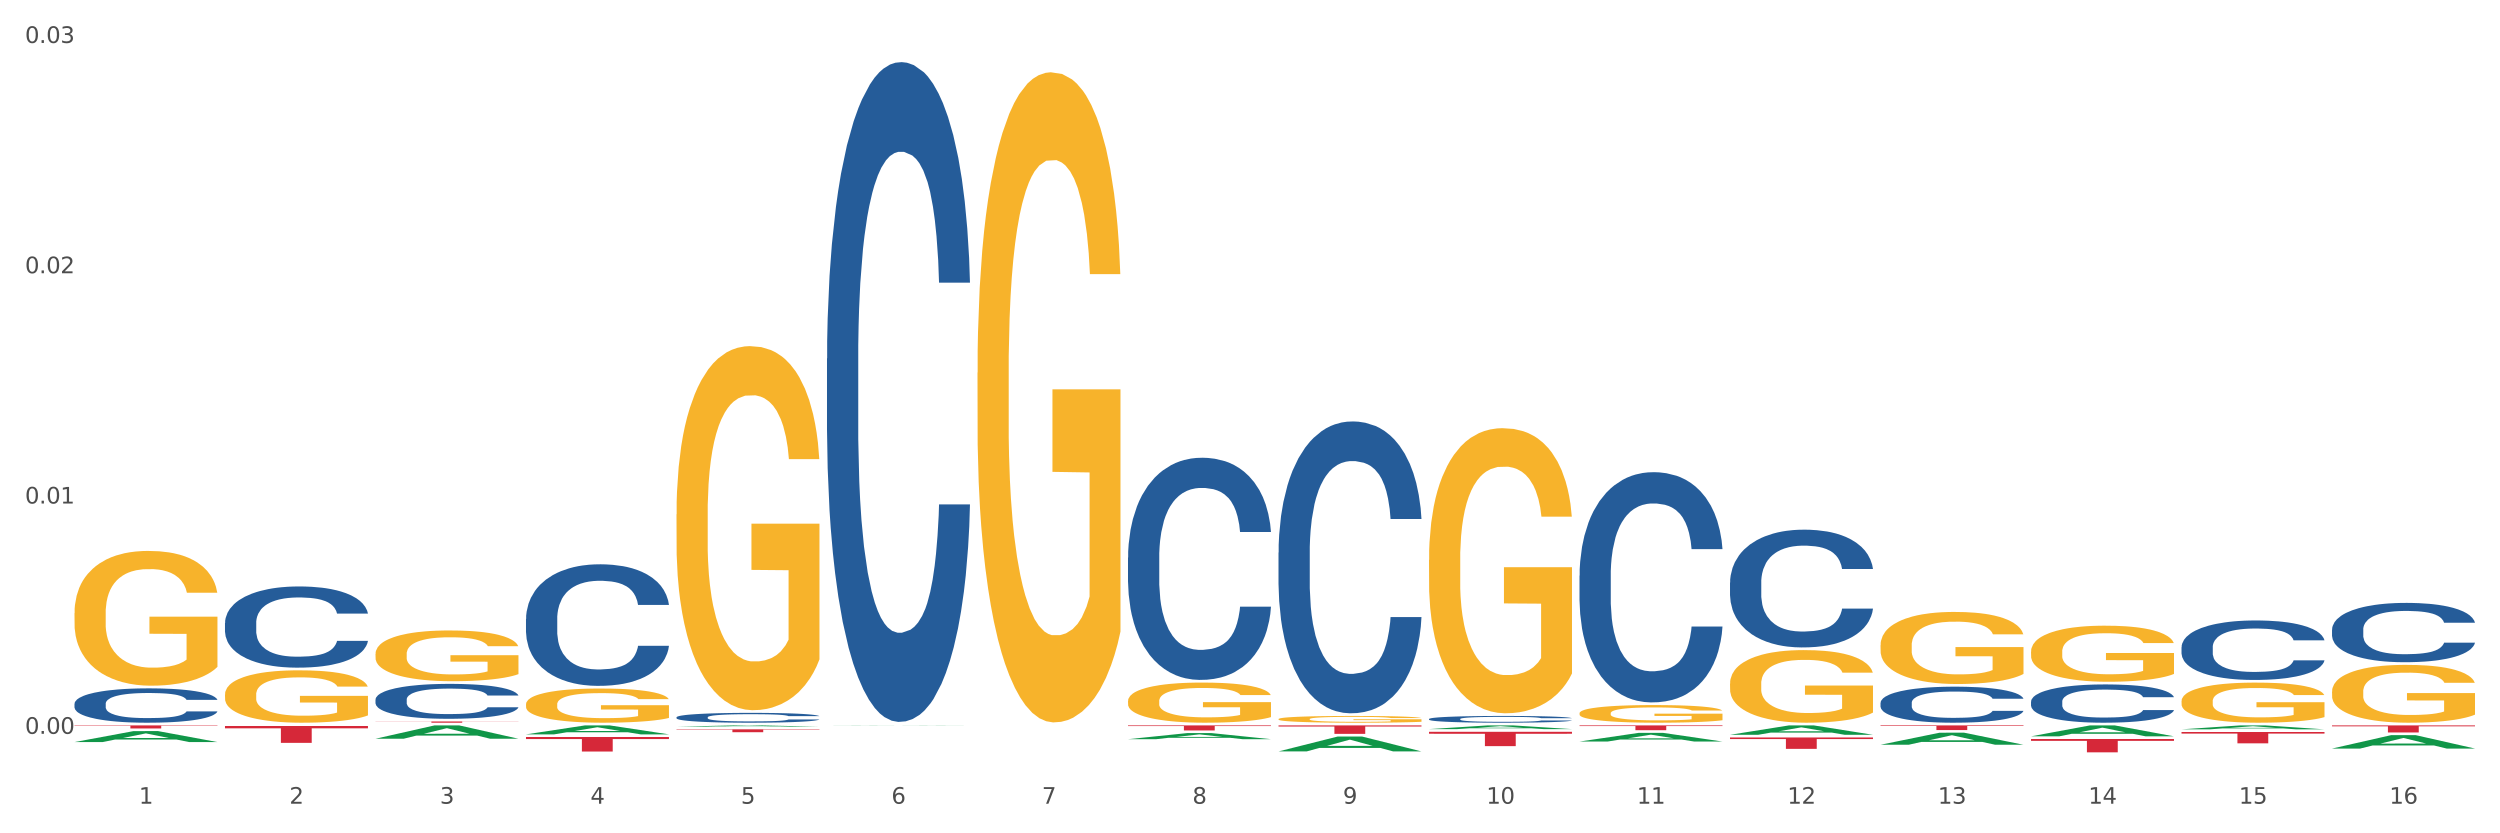 <?xml version="1.0" encoding="utf-8" standalone="no"?>
<!DOCTYPE svg PUBLIC "-//W3C//DTD SVG 1.1//EN"
  "http://www.w3.org/Graphics/SVG/1.1/DTD/svg11.dtd">
<svg xmlns:xlink="http://www.w3.org/1999/xlink" width="1080pt" height="360pt" viewBox="0 0 1080 360" xmlns="http://www.w3.org/2000/svg" version="1.1">
 <rect x="0" y="0" width="1080" height="360" fill="#333333" stroke="none"/>
 <defs>
  <style type="text/css">*{stroke-linejoin: round; stroke-linecap: butt}</style>
 </defs>
 <g id="figure_1">
  <g id="patch_1">
   <path d="M 0 360 
L 1080 360 
L 1080 0 
L 0 0 
z
" style="fill: #ffffff; stroke: #ffffff; stroke-linejoin: miter"/>
  </g>
  <g id="axes_1">
   <g id="matplotlib.axis_1">
    <g id="xtick_1">
     <g id="text_1">
      <!-- 1 -->
      <g style="fill: #4d4d4d" transform="translate(60.004 347.204) scale(0.096 -0.096)">
       <defs>
        <path id="DejaVuSans-31" d="M 794 531 
L 1825 531 
L 1825 4091 
L 703 3866 
L 703 4441 
L 1819 4666 
L 2450 4666 
L 2450 531 
L 3481 531 
L 3481 0 
L 794 0 
L 794 531 
z
" transform="scale(0.016)"/>
       </defs>
       <use xlink:href="#DejaVuSans-31"/>
      </g>
     </g>
    </g>
    <g id="xtick_2">
     <g id="text_2">
      <!-- 2 -->
      <g style="fill: #4d4d4d" transform="translate(125.021 347.204) scale(0.096 -0.096)">
       <defs>
        <path id="DejaVuSans-32" d="M 1228 531 
L 3431 531 
L 3431 0 
L 469 0 
L 469 531 
Q 828 903 1448 1529 
Q 2069 2156 2228 2338 
Q 2531 2678 2651 2914 
Q 2772 3150 2772 3378 
Q 2772 3750 2511 3984 
Q 2250 4219 1831 4219 
Q 1534 4219 1204 4116 
Q 875 4013 500 3803 
L 500 4441 
Q 881 4594 1212 4672 
Q 1544 4750 1819 4750 
Q 2544 4750 2975 4387 
Q 3406 4025 3406 3419 
Q 3406 3131 3298 2873 
Q 3191 2616 2906 2266 
Q 2828 2175 2409 1742 
Q 1991 1309 1228 531 
z
" transform="scale(0.016)"/>
       </defs>
       <use xlink:href="#DejaVuSans-32"/>
      </g>
     </g>
    </g>
    <g id="xtick_3">
     <g id="text_3">
      <!-- 3 -->
      <g style="fill: #4d4d4d" transform="translate(190.039 347.204) scale(0.096 -0.096)">
       <defs>
        <path id="DejaVuSans-33" d="M 2597 2516 
Q 3050 2419 3304 2112 
Q 3559 1806 3559 1356 
Q 3559 666 3084 287 
Q 2609 -91 1734 -91 
Q 1441 -91 1130 -33 
Q 819 25 488 141 
L 488 750 
Q 750 597 1062 519 
Q 1375 441 1716 441 
Q 2309 441 2620 675 
Q 2931 909 2931 1356 
Q 2931 1769 2642 2001 
Q 2353 2234 1838 2234 
L 1294 2234 
L 1294 2753 
L 1863 2753 
Q 2328 2753 2575 2939 
Q 2822 3125 2822 3475 
Q 2822 3834 2567 4026 
Q 2313 4219 1838 4219 
Q 1578 4219 1281 4162 
Q 984 4106 628 3988 
L 628 4550 
Q 988 4650 1302 4700 
Q 1616 4750 1894 4750 
Q 2613 4750 3031 4423 
Q 3450 4097 3450 3541 
Q 3450 3153 3228 2886 
Q 3006 2619 2597 2516 
z
" transform="scale(0.016)"/>
       </defs>
       <use xlink:href="#DejaVuSans-33"/>
      </g>
     </g>
    </g>
    <g id="xtick_4">
     <g id="text_4">
      <!-- 4 -->
      <g style="fill: #4d4d4d" transform="translate(255.056 347.204) scale(0.096 -0.096)">
       <defs>
        <path id="DejaVuSans-34" d="M 2419 4116 
L 825 1625 
L 2419 1625 
L 2419 4116 
z
M 2253 4666 
L 3047 4666 
L 3047 1625 
L 3713 1625 
L 3713 1100 
L 3047 1100 
L 3047 0 
L 2419 0 
L 2419 1100 
L 313 1100 
L 313 1709 
L 2253 4666 
z
" transform="scale(0.016)"/>
       </defs>
       <use xlink:href="#DejaVuSans-34"/>
      </g>
     </g>
    </g>
    <g id="xtick_5">
     <g id="text_5">
      <!-- 5 -->
      <g style="fill: #4d4d4d" transform="translate(320.073 347.204) scale(0.096 -0.096)">
       <defs>
        <path id="DejaVuSans-35" d="M 691 4666 
L 3169 4666 
L 3169 4134 
L 1269 4134 
L 1269 2991 
Q 1406 3038 1543 3061 
Q 1681 3084 1819 3084 
Q 2600 3084 3056 2656 
Q 3513 2228 3513 1497 
Q 3513 744 3044 326 
Q 2575 -91 1722 -91 
Q 1428 -91 1123 -41 
Q 819 9 494 109 
L 494 744 
Q 775 591 1075 516 
Q 1375 441 1709 441 
Q 2250 441 2565 725 
Q 2881 1009 2881 1497 
Q 2881 1984 2565 2268 
Q 2250 2553 1709 2553 
Q 1456 2553 1204 2497 
Q 953 2441 691 2322 
L 691 4666 
z
" transform="scale(0.016)"/>
       </defs>
       <use xlink:href="#DejaVuSans-35"/>
      </g>
     </g>
    </g>
    <g id="xtick_6">
     <g id="text_6">
      <!-- 6 -->
      <g style="fill: #4d4d4d" transform="translate(385.09 347.204) scale(0.096 -0.096)">
       <defs>
        <path id="DejaVuSans-36" d="M 2113 2584 
Q 1688 2584 1439 2293 
Q 1191 2003 1191 1497 
Q 1191 994 1439 701 
Q 1688 409 2113 409 
Q 2538 409 2786 701 
Q 3034 994 3034 1497 
Q 3034 2003 2786 2293 
Q 2538 2584 2113 2584 
z
M 3366 4563 
L 3366 3988 
Q 3128 4100 2886 4159 
Q 2644 4219 2406 4219 
Q 1781 4219 1451 3797 
Q 1122 3375 1075 2522 
Q 1259 2794 1537 2939 
Q 1816 3084 2150 3084 
Q 2853 3084 3261 2657 
Q 3669 2231 3669 1497 
Q 3669 778 3244 343 
Q 2819 -91 2113 -91 
Q 1303 -91 875 529 
Q 447 1150 447 2328 
Q 447 3434 972 4092 
Q 1497 4750 2381 4750 
Q 2619 4750 2861 4703 
Q 3103 4656 3366 4563 
z
" transform="scale(0.016)"/>
       </defs>
       <use xlink:href="#DejaVuSans-36"/>
      </g>
     </g>
    </g>
    <g id="xtick_7">
     <g id="text_7">
      <!-- 7 -->
      <g style="fill: #4d4d4d" transform="translate(450.108 347.204) scale(0.096 -0.096)">
       <defs>
        <path id="DejaVuSans-37" d="M 525 4666 
L 3525 4666 
L 3525 4397 
L 1831 0 
L 1172 0 
L 2766 4134 
L 525 4134 
L 525 4666 
z
" transform="scale(0.016)"/>
       </defs>
       <use xlink:href="#DejaVuSans-37"/>
      </g>
     </g>
    </g>
    <g id="xtick_8">
     <g id="text_8">
      <!-- 8 -->
      <g style="fill: #4d4d4d" transform="translate(515.125 347.204) scale(0.096 -0.096)">
       <defs>
        <path id="DejaVuSans-38" d="M 2034 2216 
Q 1584 2216 1326 1975 
Q 1069 1734 1069 1313 
Q 1069 891 1326 650 
Q 1584 409 2034 409 
Q 2484 409 2743 651 
Q 3003 894 3003 1313 
Q 3003 1734 2745 1975 
Q 2488 2216 2034 2216 
z
M 1403 2484 
Q 997 2584 770 2862 
Q 544 3141 544 3541 
Q 544 4100 942 4425 
Q 1341 4750 2034 4750 
Q 2731 4750 3128 4425 
Q 3525 4100 3525 3541 
Q 3525 3141 3298 2862 
Q 3072 2584 2669 2484 
Q 3125 2378 3379 2068 
Q 3634 1759 3634 1313 
Q 3634 634 3220 271 
Q 2806 -91 2034 -91 
Q 1263 -91 848 271 
Q 434 634 434 1313 
Q 434 1759 690 2068 
Q 947 2378 1403 2484 
z
M 1172 3481 
Q 1172 3119 1398 2916 
Q 1625 2713 2034 2713 
Q 2441 2713 2670 2916 
Q 2900 3119 2900 3481 
Q 2900 3844 2670 4047 
Q 2441 4250 2034 4250 
Q 1625 4250 1398 4047 
Q 1172 3844 1172 3481 
z
" transform="scale(0.016)"/>
       </defs>
       <use xlink:href="#DejaVuSans-38"/>
      </g>
     </g>
    </g>
    <g id="xtick_9">
     <g id="text_9">
      <!-- 9 -->
      <g style="fill: #4d4d4d" transform="translate(580.142 347.204) scale(0.096 -0.096)">
       <defs>
        <path id="DejaVuSans-39" d="M 703 97 
L 703 672 
Q 941 559 1184 500 
Q 1428 441 1663 441 
Q 2288 441 2617 861 
Q 2947 1281 2994 2138 
Q 2813 1869 2534 1725 
Q 2256 1581 1919 1581 
Q 1219 1581 811 2004 
Q 403 2428 403 3163 
Q 403 3881 828 4315 
Q 1253 4750 1959 4750 
Q 2769 4750 3195 4129 
Q 3622 3509 3622 2328 
Q 3622 1225 3098 567 
Q 2575 -91 1691 -91 
Q 1453 -91 1209 -44 
Q 966 3 703 97 
z
M 1959 2075 
Q 2384 2075 2632 2365 
Q 2881 2656 2881 3163 
Q 2881 3666 2632 3958 
Q 2384 4250 1959 4250 
Q 1534 4250 1286 3958 
Q 1038 3666 1038 3163 
Q 1038 2656 1286 2365 
Q 1534 2075 1959 2075 
z
" transform="scale(0.016)"/>
       </defs>
       <use xlink:href="#DejaVuSans-39"/>
      </g>
     </g>
    </g>
    <g id="xtick_10">
     <g id="text_10">
      <!-- 10 -->
      <g style="fill: #4d4d4d" transform="translate(642.105 347.204) scale(0.096 -0.096)">
       <defs>
        <path id="DejaVuSans-30" d="M 2034 4250 
Q 1547 4250 1301 3770 
Q 1056 3291 1056 2328 
Q 1056 1369 1301 889 
Q 1547 409 2034 409 
Q 2525 409 2770 889 
Q 3016 1369 3016 2328 
Q 3016 3291 2770 3770 
Q 2525 4250 2034 4250 
z
M 2034 4750 
Q 2819 4750 3233 4129 
Q 3647 3509 3647 2328 
Q 3647 1150 3233 529 
Q 2819 -91 2034 -91 
Q 1250 -91 836 529 
Q 422 1150 422 2328 
Q 422 3509 836 4129 
Q 1250 4750 2034 4750 
z
" transform="scale(0.016)"/>
       </defs>
       <use xlink:href="#DejaVuSans-31"/>
       <use xlink:href="#DejaVuSans-30" transform="translate(63.623 0)"/>
      </g>
     </g>
    </g>
    <g id="xtick_11">
     <g id="text_11">
      <!-- 11 -->
      <g style="fill: #4d4d4d" transform="translate(707.123 347.204) scale(0.096 -0.096)">
       <use xlink:href="#DejaVuSans-31"/>
       <use xlink:href="#DejaVuSans-31" transform="translate(63.623 0)"/>
      </g>
     </g>
    </g>
    <g id="xtick_12">
     <g id="text_12">
      <!-- 12 -->
      <g style="fill: #4d4d4d" transform="translate(772.14 347.204) scale(0.096 -0.096)">
       <use xlink:href="#DejaVuSans-31"/>
       <use xlink:href="#DejaVuSans-32" transform="translate(63.623 0)"/>
      </g>
     </g>
    </g>
    <g id="xtick_13">
     <g id="text_13">
      <!-- 13 -->
      <g style="fill: #4d4d4d" transform="translate(837.157 347.204) scale(0.096 -0.096)">
       <use xlink:href="#DejaVuSans-31"/>
       <use xlink:href="#DejaVuSans-33" transform="translate(63.623 0)"/>
      </g>
     </g>
    </g>
    <g id="xtick_14">
     <g id="text_14">
      <!-- 14 -->
      <g style="fill: #4d4d4d" transform="translate(902.174 347.204) scale(0.096 -0.096)">
       <use xlink:href="#DejaVuSans-31"/>
       <use xlink:href="#DejaVuSans-34" transform="translate(63.623 0)"/>
      </g>
     </g>
    </g>
    <g id="xtick_15">
     <g id="text_15">
      <!-- 15 -->
      <g style="fill: #4d4d4d" transform="translate(967.192 347.204) scale(0.096 -0.096)">
       <use xlink:href="#DejaVuSans-31"/>
       <use xlink:href="#DejaVuSans-35" transform="translate(63.623 0)"/>
      </g>
     </g>
    </g>
    <g id="xtick_16">
     <g id="text_16">
      <!-- 16 -->
      <g style="fill: #4d4d4d" transform="translate(1032.209 347.204) scale(0.096 -0.096)">
       <use xlink:href="#DejaVuSans-31"/>
       <use xlink:href="#DejaVuSans-36" transform="translate(63.623 0)"/>
      </g>
     </g>
    </g>
    <g id="xtick_17"/>
    <g id="xtick_18"/>
    <g id="xtick_19"/>
    <g id="xtick_20"/>
    <g id="xtick_21"/>
    <g id="xtick_22"/>
    <g id="xtick_23"/>
    <g id="xtick_24"/>
    <g id="xtick_25"/>
    <g id="xtick_26"/>
    <g id="xtick_27"/>
    <g id="xtick_28"/>
    <g id="xtick_29"/>
    <g id="xtick_30"/>
    <g id="xtick_31"/>
   </g>
   <g id="matplotlib.axis_2">
    <g id="ytick_1">
     <g id="text_17">
      <!-- 0.00 -->
      <g style="fill: #4d4d4d" transform="translate(10.8 317.007) scale(0.096 -0.096)">
       <defs>
        <path id="DejaVuSans-2e" d="M 684 794 
L 1344 794 
L 1344 0 
L 684 0 
L 684 794 
z
" transform="scale(0.016)"/>
       </defs>
       <use xlink:href="#DejaVuSans-30"/>
       <use xlink:href="#DejaVuSans-2e" transform="translate(63.623 0)"/>
       <use xlink:href="#DejaVuSans-30" transform="translate(95.41 0)"/>
       <use xlink:href="#DejaVuSans-30" transform="translate(159.033 0)"/>
      </g>
     </g>
    </g>
    <g id="ytick_2">
     <g id="text_18">
      <!-- 0.01 -->
      <g style="fill: #4d4d4d" transform="translate(10.8 217.524) scale(0.096 -0.096)">
       <use xlink:href="#DejaVuSans-30"/>
       <use xlink:href="#DejaVuSans-2e" transform="translate(63.623 0)"/>
       <use xlink:href="#DejaVuSans-30" transform="translate(95.41 0)"/>
       <use xlink:href="#DejaVuSans-31" transform="translate(159.033 0)"/>
      </g>
     </g>
    </g>
    <g id="ytick_3">
     <g id="text_19">
      <!-- 0.02 -->
      <g style="fill: #4d4d4d" transform="translate(10.8 118.04) scale(0.096 -0.096)">
       <use xlink:href="#DejaVuSans-30"/>
       <use xlink:href="#DejaVuSans-2e" transform="translate(63.623 0)"/>
       <use xlink:href="#DejaVuSans-30" transform="translate(95.41 0)"/>
       <use xlink:href="#DejaVuSans-32" transform="translate(159.033 0)"/>
      </g>
     </g>
    </g>
    <g id="ytick_4">
     <g id="text_20">
      <!-- 0.03 -->
      <g style="fill: #4d4d4d" transform="translate(10.8 18.557) scale(0.096 -0.096)">
       <use xlink:href="#DejaVuSans-30"/>
       <use xlink:href="#DejaVuSans-2e" transform="translate(63.623 0)"/>
       <use xlink:href="#DejaVuSans-30" transform="translate(95.41 0)"/>
       <use xlink:href="#DejaVuSans-33" transform="translate(159.033 0)"/>
      </g>
     </g>
    </g>
    <g id="ytick_5"/>
    <g id="ytick_6"/>
    <g id="ytick_7"/>
   </g>
   <g id="PolyCollection_1">
    <path d="M 422.278 161.005 
L 422.351 160.749 
L 422.351 151.514 
L 422.497 143.563 
L 423.226 124.325 
L 424.32 108.422 
L 425.122 99.957 
L 425.925 93.032 
L 426.873 86.106 
L 428.039 78.924 
L 430.154 68.407 
L 431.467 63.021 
L 433.071 57.378 
L 435.988 49.169 
L 438.103 44.552 
L 440.291 40.705 
L 443.864 36.088 
L 446.197 34.036 
L 448.677 32.497 
L 451.667 31.471 
L 453.927 31.214 
L 458.886 31.984 
L 463.116 34.292 
L 465.158 36.088 
L 467.783 39.166 
L 469.168 41.218 
L 471.429 45.322 
L 473.763 50.708 
L 475.367 55.326 
L 477.773 64.047 
L 479.596 72.768 
L 481.274 83.541 
L 482.149 90.98 
L 482.805 97.905 
L 483.389 105.857 
L 483.972 118.425 
L 470.846 118.425 
L 470.335 109.448 
L 469.533 100.983 
L 468.366 92.775 
L 467.345 87.645 
L 465.595 81.232 
L 463.991 77.128 
L 462.314 74.05 
L 460.272 71.485 
L 458.667 70.203 
L 456.407 69.177 
L 451.958 69.433 
L 448.969 71.485 
L 446.927 74.05 
L 445.614 76.359 
L 444.447 78.924 
L 443.135 82.515 
L 441.603 87.902 
L 440.509 92.775 
L 439.416 98.931 
L 438.54 105.087 
L 437.738 112.269 
L 437.082 119.965 
L 436.571 127.916 
L 436.134 137.663 
L 435.769 153.823 
L 435.769 188.964 
L 435.915 196.916 
L 436.28 207.432 
L 436.717 215.384 
L 437.447 224.875 
L 438.103 231.287 
L 439.343 240.521 
L 440.728 248.216 
L 441.822 253.09 
L 442.916 257.194 
L 444.812 262.837 
L 446.927 267.454 
L 448.75 270.276 
L 451.229 272.841 
L 452.906 273.867 
L 454.365 274.38 
L 457.938 274.38 
L 460.49 273.61 
L 463.334 271.815 
L 465.522 269.506 
L 467.345 266.685 
L 469.387 262.068 
L 470.7 257.707 
L 470.7 204.098 
L 454.657 203.841 
L 454.657 168.187 
L 484.045 168.187 
L 484.045 272.841 
L 482.805 278.227 
L 481.42 283.101 
L 479.961 287.461 
L 477.773 292.848 
L 475.148 297.978 
L 472.815 301.569 
L 470.335 304.647 
L 467.418 307.469 
L 463.626 310.034 
L 461.293 311.06 
L 458.376 311.829 
L 454.948 312.086 
L 451.958 311.573 
L 449.041 310.29 
L 445.979 307.982 
L 442.989 304.647 
L 440.728 301.313 
L 438.468 297.209 
L 436.061 291.822 
L 434.165 286.692 
L 432.707 282.075 
L 431.102 276.175 
L 429.352 268.48 
L 428.039 261.555 
L 426.873 254.372 
L 425.633 245.138 
L 424.758 237.187 
L 423.883 227.183 
L 423.372 219.744 
L 422.789 208.202 
L 422.351 192.042 
L 422.278 161.005 
z
" clip-path="url(#p8a2fc01170)" style="fill: #f7b32b"/>
    <path d="M 292.244 222.202 
L 292.317 222.058 
L 292.317 216.887 
L 292.463 212.434 
L 293.192 201.661 
L 294.286 192.754 
L 295.088 188.014 
L 295.89 184.136 
L 296.838 180.257 
L 298.005 176.235 
L 300.12 170.345 
L 301.432 167.329 
L 303.037 164.169 
L 305.954 159.572 
L 308.068 156.986 
L 310.256 154.832 
L 313.829 152.246 
L 316.163 151.097 
L 318.642 150.235 
L 321.632 149.66 
L 323.893 149.517 
L 328.852 149.948 
L 333.081 151.24 
L 335.123 152.246 
L 337.748 153.97 
L 339.134 155.119 
L 341.395 157.417 
L 343.728 160.434 
L 345.332 163.019 
L 347.739 167.903 
L 349.562 172.787 
L 351.239 178.821 
L 352.114 182.986 
L 352.771 186.865 
L 353.354 191.318 
L 353.937 198.357 
L 340.811 198.357 
L 340.301 193.329 
L 339.499 188.589 
L 338.332 183.992 
L 337.311 181.119 
L 335.561 177.528 
L 333.956 175.23 
L 332.279 173.506 
L 330.237 172.069 
L 328.633 171.351 
L 326.372 170.776 
L 321.924 170.92 
L 318.934 172.069 
L 316.892 173.506 
L 315.58 174.799 
L 314.413 176.235 
L 313.1 178.246 
L 311.569 181.263 
L 310.475 183.992 
L 309.381 187.44 
L 308.506 190.887 
L 307.704 194.909 
L 307.047 199.219 
L 306.537 203.672 
L 306.099 209.13 
L 305.735 218.18 
L 305.735 237.86 
L 305.881 242.313 
L 306.245 248.202 
L 306.683 252.655 
L 307.412 257.97 
L 308.068 261.561 
L 309.308 266.733 
L 310.694 271.042 
L 311.788 273.771 
L 312.881 276.07 
L 314.777 279.23 
L 316.892 281.816 
L 318.715 283.396 
L 321.195 284.832 
L 322.872 285.407 
L 324.33 285.694 
L 327.904 285.694 
L 330.456 285.263 
L 333.3 284.258 
L 335.488 282.965 
L 337.311 281.385 
L 339.353 278.799 
L 340.665 276.357 
L 340.665 246.335 
L 324.622 246.191 
L 324.622 226.224 
L 354.01 226.224 
L 354.01 284.832 
L 352.771 287.849 
L 351.385 290.578 
L 349.927 293.02 
L 347.739 296.037 
L 345.114 298.91 
L 342.78 300.921 
L 340.301 302.645 
L 337.384 304.225 
L 333.592 305.661 
L 331.258 306.236 
L 328.341 306.667 
L 324.914 306.81 
L 321.924 306.523 
L 319.007 305.805 
L 315.944 304.512 
L 312.954 302.645 
L 310.694 300.777 
L 308.433 298.479 
L 306.027 295.462 
L 304.131 292.589 
L 302.672 290.004 
L 301.068 286.7 
L 299.318 282.39 
L 298.005 278.512 
L 296.838 274.49 
L 295.598 269.318 
L 294.723 264.865 
L 293.848 259.263 
L 293.338 255.097 
L 292.754 248.633 
L 292.317 239.583 
L 292.244 222.202 
z
" clip-path="url(#p8a2fc01170)" style="fill: #f7b32b"/>
    <path d="M 227.227 304.268 
L 227.3 304.255 
L 227.3 303.769 
L 227.445 303.351 
L 228.175 302.339 
L 229.269 301.502 
L 230.071 301.057 
L 230.873 300.693 
L 231.821 300.329 
L 232.988 299.951 
L 235.102 299.398 
L 236.415 299.115 
L 238.019 298.818 
L 240.936 298.386 
L 243.051 298.143 
L 245.239 297.941 
L 248.812 297.698 
L 251.146 297.59 
L 253.625 297.509 
L 256.615 297.455 
L 258.876 297.442 
L 263.834 297.482 
L 268.064 297.604 
L 270.106 297.698 
L 272.731 297.86 
L 274.117 297.968 
L 276.377 298.184 
L 278.711 298.467 
L 280.315 298.71 
L 282.722 299.169 
L 284.545 299.627 
L 286.222 300.194 
L 287.097 300.585 
L 287.753 300.949 
L 288.337 301.368 
L 288.92 302.029 
L 275.794 302.029 
L 275.283 301.556 
L 274.481 301.111 
L 273.315 300.68 
L 272.294 300.41 
L 270.543 300.072 
L 268.939 299.857 
L 267.262 299.695 
L 265.22 299.56 
L 263.616 299.492 
L 261.355 299.438 
L 256.907 299.452 
L 253.917 299.56 
L 251.875 299.695 
L 250.562 299.816 
L 249.396 299.951 
L 248.083 300.14 
L 246.552 300.423 
L 245.458 300.68 
L 244.364 301.003 
L 243.489 301.327 
L 242.687 301.705 
L 242.03 302.11 
L 241.52 302.528 
L 241.082 303.04 
L 240.718 303.89 
L 240.718 305.738 
L 240.863 306.157 
L 241.228 306.71 
L 241.666 307.128 
L 242.395 307.627 
L 243.051 307.964 
L 244.291 308.45 
L 245.676 308.855 
L 246.77 309.111 
L 247.864 309.327 
L 249.76 309.624 
L 251.875 309.867 
L 253.698 310.015 
L 256.177 310.15 
L 257.855 310.204 
L 259.313 310.231 
L 262.886 310.231 
L 265.439 310.19 
L 268.283 310.096 
L 270.47 309.974 
L 272.294 309.826 
L 274.335 309.583 
L 275.648 309.354 
L 275.648 306.534 
L 259.605 306.521 
L 259.605 304.646 
L 288.993 304.646 
L 288.993 310.15 
L 287.753 310.433 
L 286.368 310.689 
L 284.909 310.919 
L 282.722 311.202 
L 280.096 311.472 
L 277.763 311.661 
L 275.283 311.823 
L 272.366 311.971 
L 268.574 312.106 
L 266.241 312.16 
L 263.324 312.2 
L 259.897 312.214 
L 256.907 312.187 
L 253.99 312.119 
L 250.927 311.998 
L 247.937 311.823 
L 245.676 311.647 
L 243.416 311.431 
L 241.009 311.148 
L 239.113 310.878 
L 237.655 310.636 
L 236.05 310.325 
L 234.3 309.921 
L 232.988 309.556 
L 231.821 309.179 
L 230.581 308.693 
L 229.706 308.275 
L 228.831 307.749 
L 228.321 307.357 
L 227.737 306.75 
L 227.3 305.9 
L 227.227 304.268 
z
" clip-path="url(#p8a2fc01170)" style="fill: #f7b32b"/>
    <path d="M 162.209 282.491 
L 162.282 282.471 
L 162.282 281.75 
L 162.428 281.13 
L 163.157 279.627 
L 164.251 278.386 
L 165.054 277.725 
L 165.856 277.184 
L 166.804 276.643 
L 167.97 276.082 
L 170.085 275.261 
L 171.398 274.841 
L 173.002 274.4 
L 175.919 273.759 
L 178.034 273.399 
L 180.222 273.098 
L 183.795 272.738 
L 186.128 272.578 
L 188.608 272.457 
L 191.598 272.377 
L 193.858 272.357 
L 198.817 272.417 
L 203.047 272.598 
L 205.089 272.738 
L 207.714 272.978 
L 209.099 273.138 
L 211.36 273.459 
L 213.694 273.879 
L 215.298 274.24 
L 217.704 274.921 
L 219.528 275.602 
L 221.205 276.443 
L 222.08 277.024 
L 222.736 277.565 
L 223.32 278.185 
L 223.903 279.167 
L 210.777 279.167 
L 210.266 278.466 
L 209.464 277.805 
L 208.297 277.164 
L 207.276 276.763 
L 205.526 276.263 
L 203.922 275.942 
L 202.245 275.702 
L 200.203 275.502 
L 198.598 275.401 
L 196.338 275.321 
L 191.889 275.341 
L 188.9 275.502 
L 186.858 275.702 
L 185.545 275.882 
L 184.378 276.082 
L 183.066 276.363 
L 181.534 276.783 
L 180.44 277.164 
L 179.347 277.645 
L 178.471 278.125 
L 177.669 278.686 
L 177.013 279.287 
L 176.503 279.908 
L 176.065 280.669 
L 175.7 281.931 
L 175.7 284.675 
L 175.846 285.295 
L 176.211 286.117 
L 176.648 286.737 
L 177.378 287.478 
L 178.034 287.979 
L 179.274 288.7 
L 180.659 289.301 
L 181.753 289.682 
L 182.847 290.002 
L 184.743 290.443 
L 186.858 290.803 
L 188.681 291.023 
L 191.16 291.224 
L 192.837 291.304 
L 194.296 291.344 
L 197.869 291.344 
L 200.422 291.284 
L 203.266 291.144 
L 205.453 290.963 
L 207.276 290.743 
L 209.318 290.383 
L 210.631 290.042 
L 210.631 285.856 
L 194.588 285.836 
L 194.588 283.052 
L 223.976 283.052 
L 223.976 291.224 
L 222.736 291.644 
L 221.351 292.025 
L 219.892 292.365 
L 217.704 292.786 
L 215.079 293.186 
L 212.746 293.467 
L 210.266 293.707 
L 207.349 293.927 
L 203.557 294.128 
L 201.224 294.208 
L 198.307 294.268 
L 194.879 294.288 
L 191.889 294.248 
L 188.972 294.148 
L 185.91 293.968 
L 182.92 293.707 
L 180.659 293.447 
L 178.399 293.126 
L 175.992 292.706 
L 174.096 292.305 
L 172.638 291.945 
L 171.033 291.484 
L 169.283 290.883 
L 167.97 290.342 
L 166.804 289.782 
L 165.564 289.061 
L 164.689 288.44 
L 163.814 287.659 
L 163.303 287.078 
L 162.72 286.177 
L 162.282 284.915 
L 162.209 282.491 
z
" clip-path="url(#p8a2fc01170)" style="fill: #f7b32b"/>
    <path d="M 682.347 308.112 
L 682.42 308.105 
L 682.42 307.854 
L 682.566 307.638 
L 683.295 307.116 
L 684.389 306.684 
L 685.191 306.454 
L 685.994 306.266 
L 686.942 306.078 
L 688.108 305.883 
L 690.223 305.598 
L 691.536 305.451 
L 693.14 305.298 
L 696.057 305.075 
L 698.172 304.95 
L 700.36 304.846 
L 703.933 304.72 
L 706.266 304.665 
L 708.746 304.623 
L 711.736 304.595 
L 713.996 304.588 
L 718.955 304.609 
L 723.185 304.671 
L 725.227 304.72 
L 727.852 304.804 
L 729.237 304.86 
L 731.498 304.971 
L 733.832 305.117 
L 735.436 305.243 
L 737.842 305.479 
L 739.665 305.716 
L 741.343 306.009 
L 742.218 306.211 
L 742.874 306.399 
L 743.457 306.615 
L 744.041 306.956 
L 730.915 306.956 
L 730.404 306.712 
L 729.602 306.482 
L 728.435 306.259 
L 727.414 306.12 
L 725.664 305.946 
L 724.06 305.835 
L 722.383 305.751 
L 720.341 305.681 
L 718.736 305.646 
L 716.476 305.619 
L 712.027 305.626 
L 709.037 305.681 
L 706.996 305.751 
L 705.683 305.814 
L 704.516 305.883 
L 703.204 305.981 
L 701.672 306.127 
L 700.578 306.259 
L 699.484 306.427 
L 698.609 306.594 
L 697.807 306.789 
L 697.151 306.998 
L 696.64 307.213 
L 696.203 307.478 
L 695.838 307.917 
L 695.838 308.871 
L 695.984 309.087 
L 696.349 309.372 
L 696.786 309.588 
L 697.516 309.846 
L 698.172 310.02 
L 699.412 310.271 
L 700.797 310.48 
L 701.891 310.612 
L 702.985 310.724 
L 704.881 310.877 
L 706.996 311.002 
L 708.819 311.079 
L 711.298 311.148 
L 712.975 311.176 
L 714.434 311.19 
L 718.007 311.19 
L 720.559 311.169 
L 723.403 311.121 
L 725.591 311.058 
L 727.414 310.981 
L 729.456 310.856 
L 730.769 310.737 
L 730.769 309.282 
L 714.726 309.275 
L 714.726 308.307 
L 744.114 308.307 
L 744.114 311.148 
L 742.874 311.295 
L 741.489 311.427 
L 740.03 311.545 
L 737.842 311.692 
L 735.217 311.831 
L 732.884 311.928 
L 730.404 312.012 
L 727.487 312.089 
L 723.695 312.158 
L 721.362 312.186 
L 718.445 312.207 
L 715.017 312.214 
L 712.027 312.2 
L 709.11 312.165 
L 706.048 312.102 
L 703.058 312.012 
L 700.797 311.921 
L 698.536 311.81 
L 696.13 311.664 
L 694.234 311.524 
L 692.776 311.399 
L 691.171 311.239 
L 689.421 311.03 
L 688.108 310.842 
L 686.942 310.647 
L 685.702 310.396 
L 684.827 310.18 
L 683.952 309.909 
L 683.441 309.707 
L 682.858 309.393 
L 682.42 308.955 
L 682.347 308.112 
z
" clip-path="url(#p8a2fc01170)" style="fill: #f7b32b"/>
    <path d="M 617.33 241.886 
L 617.403 241.773 
L 617.403 237.724 
L 617.549 234.236 
L 618.278 225.8 
L 619.372 218.826 
L 620.174 215.114 
L 620.976 212.076 
L 621.924 209.039 
L 623.091 205.89 
L 625.206 201.278 
L 626.519 198.915 
L 628.123 196.441 
L 631.04 192.841 
L 633.155 190.816 
L 635.342 189.129 
L 638.916 187.104 
L 641.249 186.204 
L 643.729 185.529 
L 646.718 185.079 
L 648.979 184.967 
L 653.938 185.304 
L 658.167 186.317 
L 660.209 187.104 
L 662.835 188.454 
L 664.22 189.354 
L 666.481 191.154 
L 668.814 193.516 
L 670.419 195.541 
L 672.825 199.365 
L 674.648 203.19 
L 676.325 207.914 
L 677.201 211.176 
L 677.857 214.214 
L 678.44 217.701 
L 679.024 223.213 
L 665.897 223.213 
L 665.387 219.276 
L 664.585 215.563 
L 663.418 211.964 
L 662.397 209.714 
L 660.647 206.902 
L 659.043 205.102 
L 657.365 203.752 
L 655.323 202.627 
L 653.719 202.065 
L 651.458 201.615 
L 647.01 201.728 
L 644.02 202.627 
L 641.978 203.752 
L 640.666 204.765 
L 639.499 205.89 
L 638.186 207.464 
L 636.655 209.827 
L 635.561 211.964 
L 634.467 214.664 
L 633.592 217.363 
L 632.79 220.513 
L 632.134 223.888 
L 631.623 227.375 
L 631.186 231.649 
L 630.821 238.736 
L 630.821 254.147 
L 630.967 257.634 
L 631.332 262.246 
L 631.769 265.733 
L 632.498 269.895 
L 633.155 272.707 
L 634.394 276.757 
L 635.78 280.131 
L 636.874 282.269 
L 637.968 284.068 
L 639.864 286.543 
L 641.978 288.568 
L 643.801 289.805 
L 646.281 290.93 
L 647.958 291.38 
L 649.417 291.605 
L 652.99 291.605 
L 655.542 291.268 
L 658.386 290.48 
L 660.574 289.468 
L 662.397 288.23 
L 664.439 286.206 
L 665.752 284.293 
L 665.752 260.783 
L 649.708 260.671 
L 649.708 245.035 
L 679.097 245.035 
L 679.097 290.93 
L 677.857 293.292 
L 676.471 295.43 
L 675.013 297.342 
L 672.825 299.704 
L 670.2 301.954 
L 667.866 303.529 
L 665.387 304.879 
L 662.47 306.116 
L 658.678 307.241 
L 656.344 307.691 
L 653.427 308.028 
L 650 308.141 
L 647.01 307.916 
L 644.093 307.353 
L 641.03 306.341 
L 638.041 304.879 
L 635.78 303.416 
L 633.519 301.616 
L 631.113 299.254 
L 629.217 297.004 
L 627.758 294.98 
L 626.154 292.392 
L 624.404 289.018 
L 623.091 285.981 
L 621.924 282.831 
L 620.685 278.781 
L 619.81 275.294 
L 618.934 270.907 
L 618.424 267.645 
L 617.841 262.583 
L 617.403 255.497 
L 617.33 241.886 
z
" clip-path="url(#p8a2fc01170)" style="fill: #f7b32b"/>
    <path d="M 552.313 310.642 
L 552.386 310.64 
L 552.386 310.544 
L 552.532 310.461 
L 553.261 310.261 
L 554.355 310.096 
L 555.157 310.007 
L 555.959 309.935 
L 556.907 309.863 
L 558.074 309.789 
L 560.189 309.679 
L 561.501 309.623 
L 563.106 309.565 
L 566.023 309.479 
L 568.137 309.431 
L 570.325 309.391 
L 573.898 309.343 
L 576.232 309.322 
L 578.711 309.306 
L 581.701 309.295 
L 583.962 309.292 
L 588.921 309.3 
L 593.15 309.324 
L 595.192 309.343 
L 597.817 309.375 
L 599.203 309.397 
L 601.464 309.439 
L 603.797 309.495 
L 605.401 309.543 
L 607.808 309.634 
L 609.631 309.725 
L 611.308 309.837 
L 612.183 309.914 
L 612.84 309.986 
L 613.423 310.069 
L 614.006 310.2 
L 600.88 310.2 
L 600.37 310.106 
L 599.567 310.018 
L 598.401 309.933 
L 597.38 309.879 
L 595.63 309.813 
L 594.025 309.77 
L 592.348 309.738 
L 590.306 309.711 
L 588.702 309.698 
L 586.441 309.687 
L 581.993 309.69 
L 579.003 309.711 
L 576.961 309.738 
L 575.649 309.762 
L 574.482 309.789 
L 573.169 309.826 
L 571.638 309.882 
L 570.544 309.933 
L 569.45 309.997 
L 568.575 310.061 
L 567.773 310.136 
L 567.116 310.216 
L 566.606 310.298 
L 566.168 310.4 
L 565.804 310.568 
L 565.804 310.933 
L 565.95 311.016 
L 566.314 311.125 
L 566.752 311.208 
L 567.481 311.307 
L 568.137 311.373 
L 569.377 311.47 
L 570.763 311.55 
L 571.856 311.6 
L 572.95 311.643 
L 574.846 311.702 
L 576.961 311.75 
L 578.784 311.779 
L 581.264 311.806 
L 582.941 311.816 
L 584.399 311.822 
L 587.973 311.822 
L 590.525 311.814 
L 593.369 311.795 
L 595.557 311.771 
L 597.38 311.742 
L 599.422 311.694 
L 600.734 311.648 
L 600.734 311.091 
L 584.691 311.088 
L 584.691 310.717 
L 614.079 310.717 
L 614.079 311.806 
L 612.84 311.862 
L 611.454 311.912 
L 609.996 311.958 
L 607.808 312.014 
L 605.183 312.067 
L 602.849 312.105 
L 600.37 312.137 
L 597.453 312.166 
L 593.661 312.193 
L 591.327 312.203 
L 588.41 312.211 
L 584.983 312.214 
L 581.993 312.209 
L 579.076 312.195 
L 576.013 312.171 
L 573.023 312.137 
L 570.763 312.102 
L 568.502 312.059 
L 566.096 312.003 
L 564.199 311.95 
L 562.741 311.902 
L 561.137 311.84 
L 559.387 311.76 
L 558.074 311.688 
L 556.907 311.614 
L 555.667 311.518 
L 554.792 311.435 
L 553.917 311.331 
L 553.407 311.253 
L 552.823 311.133 
L 552.386 310.965 
L 552.313 310.642 
z
" clip-path="url(#p8a2fc01170)" style="fill: #f7b32b"/>
    <path d="M 487.296 302.884 
L 487.369 302.868 
L 487.369 302.298 
L 487.514 301.807 
L 488.244 300.619 
L 489.338 299.637 
L 490.14 299.114 
L 490.942 298.687 
L 491.89 298.259 
L 493.057 297.816 
L 495.171 297.166 
L 496.484 296.833 
L 498.088 296.485 
L 501.005 295.978 
L 503.12 295.693 
L 505.308 295.455 
L 508.881 295.17 
L 511.215 295.044 
L 513.694 294.949 
L 516.684 294.885 
L 518.945 294.869 
L 523.903 294.917 
L 528.133 295.059 
L 530.175 295.17 
L 532.8 295.36 
L 534.186 295.487 
L 536.446 295.741 
L 538.78 296.073 
L 540.384 296.358 
L 542.791 296.897 
L 544.614 297.435 
L 546.291 298.101 
L 547.166 298.56 
L 547.822 298.988 
L 548.406 299.479 
L 548.989 300.255 
L 535.863 300.255 
L 535.352 299.7 
L 534.55 299.178 
L 533.383 298.671 
L 532.363 298.354 
L 530.612 297.958 
L 529.008 297.705 
L 527.331 297.515 
L 525.289 297.356 
L 523.685 297.277 
L 521.424 297.214 
L 516.976 297.229 
L 513.986 297.356 
L 511.944 297.515 
L 510.631 297.657 
L 509.464 297.816 
L 508.152 298.037 
L 506.62 298.37 
L 505.527 298.671 
L 504.433 299.051 
L 503.558 299.431 
L 502.756 299.875 
L 502.099 300.35 
L 501.589 300.841 
L 501.151 301.443 
L 500.787 302.441 
L 500.787 304.611 
L 500.932 305.102 
L 501.297 305.751 
L 501.735 306.242 
L 502.464 306.828 
L 503.12 307.224 
L 504.36 307.795 
L 505.745 308.27 
L 506.839 308.571 
L 507.933 308.824 
L 509.829 309.173 
L 511.944 309.458 
L 513.767 309.632 
L 516.246 309.79 
L 517.924 309.854 
L 519.382 309.885 
L 522.955 309.885 
L 525.508 309.838 
L 528.352 309.727 
L 530.539 309.585 
L 532.363 309.41 
L 534.404 309.125 
L 535.717 308.856 
L 535.717 305.545 
L 519.674 305.53 
L 519.674 303.328 
L 549.062 303.328 
L 549.062 309.79 
L 547.822 310.123 
L 546.437 310.424 
L 544.978 310.693 
L 542.791 311.026 
L 540.165 311.343 
L 537.832 311.564 
L 535.352 311.755 
L 532.435 311.929 
L 528.643 312.087 
L 526.31 312.151 
L 523.393 312.198 
L 519.966 312.214 
L 516.976 312.182 
L 514.059 312.103 
L 510.996 311.96 
L 508.006 311.755 
L 505.745 311.549 
L 503.485 311.295 
L 501.078 310.963 
L 499.182 310.646 
L 497.724 310.361 
L 496.119 309.996 
L 494.369 309.521 
L 493.057 309.093 
L 491.89 308.65 
L 490.65 308.08 
L 489.775 307.589 
L 488.9 306.971 
L 488.39 306.512 
L 487.806 305.799 
L 487.369 304.801 
L 487.296 302.884 
z
" clip-path="url(#p8a2fc01170)" style="fill: #f7b32b"/>
    <path d="M 747.365 295.338 
L 747.438 295.31 
L 747.438 294.278 
L 747.583 293.39 
L 748.313 291.241 
L 749.407 289.465 
L 750.209 288.519 
L 751.011 287.746 
L 751.959 286.972 
L 753.126 286.17 
L 755.24 284.995 
L 756.553 284.393 
L 758.157 283.763 
L 761.074 282.846 
L 763.189 282.331 
L 765.377 281.901 
L 768.95 281.385 
L 771.284 281.156 
L 773.763 280.984 
L 776.753 280.869 
L 779.014 280.841 
L 783.972 280.927 
L 788.202 281.184 
L 790.244 281.385 
L 792.869 281.729 
L 794.255 281.958 
L 796.515 282.416 
L 798.849 283.018 
L 800.453 283.534 
L 802.86 284.508 
L 804.683 285.482 
L 806.36 286.686 
L 807.235 287.516 
L 807.891 288.29 
L 808.475 289.178 
L 809.058 290.582 
L 795.932 290.582 
L 795.421 289.579 
L 794.619 288.634 
L 793.452 287.717 
L 792.432 287.144 
L 790.681 286.428 
L 789.077 285.969 
L 787.4 285.625 
L 785.358 285.339 
L 783.754 285.196 
L 781.493 285.081 
L 777.045 285.11 
L 774.055 285.339 
L 772.013 285.625 
L 770.7 285.883 
L 769.533 286.17 
L 768.221 286.571 
L 766.689 287.173 
L 765.596 287.717 
L 764.502 288.405 
L 763.627 289.092 
L 762.824 289.894 
L 762.168 290.754 
L 761.658 291.642 
L 761.22 292.731 
L 760.856 294.536 
L 760.856 298.461 
L 761.001 299.349 
L 761.366 300.524 
L 761.804 301.412 
L 762.533 302.472 
L 763.189 303.189 
L 764.429 304.22 
L 765.814 305.08 
L 766.908 305.624 
L 768.002 306.083 
L 769.898 306.713 
L 772.013 307.229 
L 773.836 307.544 
L 776.315 307.83 
L 777.993 307.945 
L 779.451 308.002 
L 783.024 308.002 
L 785.577 307.916 
L 788.421 307.716 
L 790.608 307.458 
L 792.432 307.143 
L 794.473 306.627 
L 795.786 306.14 
L 795.786 300.152 
L 779.743 300.123 
L 779.743 296.14 
L 809.131 296.14 
L 809.131 307.83 
L 807.891 308.432 
L 806.506 308.976 
L 805.047 309.463 
L 802.86 310.065 
L 800.234 310.638 
L 797.901 311.039 
L 795.421 311.383 
L 792.504 311.698 
L 788.712 311.985 
L 786.379 312.099 
L 783.462 312.185 
L 780.034 312.214 
L 777.045 312.157 
L 774.128 312.013 
L 771.065 311.755 
L 768.075 311.383 
L 765.814 311.011 
L 763.554 310.552 
L 761.147 309.95 
L 759.251 309.377 
L 757.793 308.862 
L 756.188 308.203 
L 754.438 307.343 
L 753.126 306.57 
L 751.959 305.767 
L 750.719 304.736 
L 749.844 303.848 
L 748.969 302.73 
L 748.459 301.899 
L 747.875 300.61 
L 747.438 298.805 
L 747.365 295.338 
z
" clip-path="url(#p8a2fc01170)" style="fill: #f7b32b"/>
    <path d="M 812.382 278.746 
L 812.455 278.718 
L 812.455 277.694 
L 812.601 276.812 
L 813.33 274.679 
L 814.424 272.916 
L 815.226 271.977 
L 816.028 271.209 
L 816.976 270.441 
L 818.143 269.645 
L 820.258 268.479 
L 821.57 267.882 
L 823.175 267.256 
L 826.092 266.346 
L 828.206 265.834 
L 830.394 265.407 
L 833.967 264.895 
L 836.301 264.668 
L 838.78 264.497 
L 841.77 264.383 
L 844.031 264.355 
L 848.99 264.44 
L 853.219 264.696 
L 855.261 264.895 
L 857.886 265.237 
L 859.272 265.464 
L 861.532 265.919 
L 863.866 266.516 
L 865.47 267.028 
L 867.877 267.995 
L 869.7 268.962 
L 871.377 270.157 
L 872.252 270.982 
L 872.909 271.75 
L 873.492 272.631 
L 874.075 274.025 
L 860.949 274.025 
L 860.439 273.029 
L 859.636 272.091 
L 858.47 271.181 
L 857.449 270.612 
L 855.699 269.901 
L 854.094 269.446 
L 852.417 269.105 
L 850.375 268.82 
L 848.771 268.678 
L 846.51 268.564 
L 842.062 268.593 
L 839.072 268.82 
L 837.03 269.105 
L 835.717 269.361 
L 834.551 269.645 
L 833.238 270.043 
L 831.707 270.64 
L 830.613 271.181 
L 829.519 271.863 
L 828.644 272.546 
L 827.842 273.342 
L 827.185 274.195 
L 826.675 275.077 
L 826.237 276.158 
L 825.873 277.95 
L 825.873 281.846 
L 826.019 282.728 
L 826.383 283.894 
L 826.821 284.775 
L 827.55 285.828 
L 828.206 286.539 
L 829.446 287.563 
L 830.832 288.416 
L 831.925 288.956 
L 833.019 289.411 
L 834.915 290.037 
L 837.03 290.549 
L 838.853 290.862 
L 841.333 291.146 
L 843.01 291.26 
L 844.468 291.317 
L 848.042 291.317 
L 850.594 291.232 
L 853.438 291.032 
L 855.626 290.776 
L 857.449 290.464 
L 859.491 289.952 
L 860.803 289.468 
L 860.803 283.524 
L 844.76 283.496 
L 844.76 279.542 
L 874.148 279.542 
L 874.148 291.146 
L 872.909 291.743 
L 871.523 292.284 
L 870.065 292.767 
L 867.877 293.365 
L 865.252 293.933 
L 862.918 294.332 
L 860.439 294.673 
L 857.522 294.986 
L 853.73 295.27 
L 851.396 295.384 
L 848.479 295.469 
L 845.052 295.498 
L 842.062 295.441 
L 839.145 295.299 
L 836.082 295.043 
L 833.092 294.673 
L 830.832 294.303 
L 828.571 293.848 
L 826.164 293.251 
L 824.268 292.682 
L 822.81 292.17 
L 821.206 291.516 
L 819.455 290.663 
L 818.143 289.895 
L 816.976 289.098 
L 815.736 288.075 
L 814.861 287.193 
L 813.986 286.084 
L 813.476 285.259 
L 812.892 283.979 
L 812.455 282.187 
L 812.382 278.746 
z
" clip-path="url(#p8a2fc01170)" style="fill: #f7b32b"/>
    <path d="M 877.399 281.49 
L 877.472 281.468 
L 877.472 280.671 
L 877.618 279.985 
L 878.347 278.326 
L 879.441 276.954 
L 880.243 276.224 
L 881.045 275.626 
L 881.993 275.029 
L 883.16 274.409 
L 885.275 273.502 
L 886.588 273.037 
L 888.192 272.551 
L 891.109 271.843 
L 893.224 271.444 
L 895.411 271.112 
L 898.985 270.714 
L 901.318 270.537 
L 903.798 270.404 
L 906.787 270.316 
L 909.048 270.294 
L 914.007 270.36 
L 918.236 270.559 
L 920.278 270.714 
L 922.904 270.98 
L 924.289 271.157 
L 926.55 271.511 
L 928.883 271.975 
L 930.488 272.374 
L 932.894 273.126 
L 934.717 273.878 
L 936.394 274.808 
L 937.27 275.449 
L 937.926 276.047 
L 938.509 276.733 
L 939.093 277.817 
L 925.966 277.817 
L 925.456 277.042 
L 924.654 276.312 
L 923.487 275.604 
L 922.466 275.162 
L 920.716 274.608 
L 919.111 274.254 
L 917.434 273.989 
L 915.392 273.768 
L 913.788 273.657 
L 911.527 273.569 
L 907.079 273.591 
L 904.089 273.768 
L 902.047 273.989 
L 900.735 274.188 
L 899.568 274.409 
L 898.255 274.719 
L 896.724 275.184 
L 895.63 275.604 
L 894.536 276.135 
L 893.661 276.666 
L 892.859 277.286 
L 892.203 277.95 
L 891.692 278.635 
L 891.255 279.476 
L 890.89 280.87 
L 890.89 283.902 
L 891.036 284.588 
L 891.4 285.495 
L 891.838 286.181 
L 892.567 286.999 
L 893.224 287.552 
L 894.463 288.349 
L 895.849 289.013 
L 896.943 289.433 
L 898.037 289.787 
L 899.933 290.274 
L 902.047 290.672 
L 903.87 290.916 
L 906.35 291.137 
L 908.027 291.225 
L 909.486 291.27 
L 913.059 291.27 
L 915.611 291.203 
L 918.455 291.048 
L 920.643 290.849 
L 922.466 290.606 
L 924.508 290.208 
L 925.82 289.832 
L 925.82 285.207 
L 909.777 285.185 
L 909.777 282.109 
L 939.166 282.109 
L 939.166 291.137 
L 937.926 291.602 
L 936.54 292.022 
L 935.082 292.398 
L 932.894 292.863 
L 930.269 293.305 
L 927.935 293.615 
L 925.456 293.881 
L 922.539 294.124 
L 918.747 294.345 
L 916.413 294.434 
L 913.496 294.5 
L 910.069 294.522 
L 907.079 294.478 
L 904.162 294.367 
L 901.099 294.168 
L 898.109 293.881 
L 895.849 293.593 
L 893.588 293.239 
L 891.182 292.774 
L 889.286 292.332 
L 887.827 291.934 
L 886.223 291.425 
L 884.473 290.761 
L 883.16 290.163 
L 881.993 289.544 
L 880.754 288.747 
L 879.879 288.061 
L 879.003 287.198 
L 878.493 286.557 
L 877.91 285.561 
L 877.472 284.167 
L 877.399 281.49 
z
" clip-path="url(#p8a2fc01170)" style="fill: #f7b32b"/>
    <path d="M 942.416 302.894 
L 942.489 302.878 
L 942.489 302.309 
L 942.635 301.818 
L 943.364 300.632 
L 944.458 299.65 
L 945.26 299.128 
L 946.063 298.701 
L 947.011 298.274 
L 948.177 297.831 
L 950.292 297.182 
L 951.605 296.85 
L 953.209 296.502 
L 956.126 295.995 
L 958.241 295.711 
L 960.429 295.473 
L 964.002 295.188 
L 966.335 295.062 
L 968.815 294.967 
L 971.805 294.904 
L 974.065 294.888 
L 979.024 294.935 
L 983.254 295.078 
L 985.296 295.188 
L 987.921 295.378 
L 989.306 295.505 
L 991.567 295.758 
L 993.901 296.09 
L 995.505 296.375 
L 997.911 296.913 
L 999.734 297.451 
L 1001.412 298.116 
L 1002.287 298.575 
L 1002.943 299.002 
L 1003.526 299.492 
L 1004.11 300.268 
L 990.984 300.268 
L 990.473 299.714 
L 989.671 299.192 
L 988.504 298.685 
L 987.483 298.369 
L 985.733 297.973 
L 984.129 297.72 
L 982.451 297.53 
L 980.41 297.372 
L 978.805 297.293 
L 976.545 297.23 
L 972.096 297.245 
L 969.106 297.372 
L 967.065 297.53 
L 965.752 297.673 
L 964.585 297.831 
L 963.273 298.052 
L 961.741 298.385 
L 960.647 298.685 
L 959.553 299.065 
L 958.678 299.445 
L 957.876 299.888 
L 957.22 300.363 
L 956.709 300.853 
L 956.272 301.454 
L 955.907 302.451 
L 955.907 304.619 
L 956.053 305.109 
L 956.418 305.758 
L 956.855 306.249 
L 957.585 306.834 
L 958.241 307.23 
L 959.481 307.799 
L 960.866 308.274 
L 961.96 308.575 
L 963.054 308.828 
L 964.95 309.176 
L 967.065 309.461 
L 968.888 309.635 
L 971.367 309.793 
L 973.044 309.856 
L 974.503 309.888 
L 978.076 309.888 
L 980.628 309.84 
L 983.472 309.73 
L 985.66 309.587 
L 987.483 309.413 
L 989.525 309.128 
L 990.838 308.859 
L 990.838 305.552 
L 974.795 305.537 
L 974.795 303.337 
L 1004.183 303.337 
L 1004.183 309.793 
L 1002.943 310.125 
L 1001.558 310.426 
L 1000.099 310.695 
L 997.911 311.027 
L 995.286 311.344 
L 992.953 311.565 
L 990.473 311.755 
L 987.556 311.929 
L 983.764 312.087 
L 981.431 312.151 
L 978.514 312.198 
L 975.086 312.214 
L 972.096 312.182 
L 969.179 312.103 
L 966.117 311.961 
L 963.127 311.755 
L 960.866 311.549 
L 958.605 311.296 
L 956.199 310.964 
L 954.303 310.647 
L 952.844 310.363 
L 951.24 309.999 
L 949.49 309.524 
L 948.177 309.097 
L 947.011 308.654 
L 945.771 308.084 
L 944.896 307.594 
L 944.021 306.977 
L 943.51 306.518 
L 942.927 305.806 
L 942.489 304.809 
L 942.416 302.894 
z
" clip-path="url(#p8a2fc01170)" style="fill: #f7b32b"/>
    <path d="M 32.175 320.566 
L 32.239 320.561 
L 57.709 315.837 
L 68.28 315.833 
L 93.941 320.575 
L 81.715 320.575 
L 76.176 319.471 
L 49.877 319.471 
L 49.686 319.488 
L 44.337 320.575 
L 32.175 320.575 
L 32.175 320.566 
L 53.188 318.812 
L 72.864 318.807 
L 63.122 316.844 
L 62.995 316.835 
L 62.867 316.848 
L 53.125 318.807 
L 53.188 318.812 
L 32.175 320.566 
z
" clip-path="url(#p8a2fc01170)" style="fill: #109648"/>
    <path d="M 162.209 319.126 
L 162.273 319.12 
L 187.744 313.365 
L 198.314 313.36 
L 223.976 319.136 
L 211.75 319.136 
L 206.21 317.791 
L 179.912 317.791 
L 179.721 317.813 
L 174.372 319.136 
L 162.209 319.136 
L 162.209 319.126 
L 183.223 316.989 
L 202.899 316.983 
L 193.156 314.591 
L 193.029 314.58 
L 192.902 314.597 
L 183.159 316.983 
L 183.223 316.989 
L 162.209 319.126 
z
" clip-path="url(#p8a2fc01170)" style="fill: #109648"/>
    <path d="M 227.227 317.24 
L 227.29 317.237 
L 252.761 313.364 
L 263.331 313.36 
L 288.993 317.247 
L 276.767 317.247 
L 271.227 316.342 
L 244.929 316.342 
L 244.738 316.357 
L 239.389 317.247 
L 227.227 317.247 
L 227.227 317.24 
L 248.24 315.802 
L 267.916 315.798 
L 258.174 314.189 
L 258.046 314.181 
L 257.919 314.192 
L 248.176 315.798 
L 248.24 315.802 
L 227.227 317.24 
z
" clip-path="url(#p8a2fc01170)" style="fill: #109648"/>
    <path d="M 1007.434 298.772 
L 1007.507 298.749 
L 1007.507 297.928 
L 1007.652 297.22 
L 1008.382 295.509 
L 1009.475 294.094 
L 1010.278 293.341 
L 1011.08 292.725 
L 1012.028 292.108 
L 1013.195 291.469 
L 1015.309 290.534 
L 1016.622 290.054 
L 1018.226 289.552 
L 1021.143 288.822 
L 1023.258 288.411 
L 1025.446 288.069 
L 1029.019 287.658 
L 1031.353 287.476 
L 1033.832 287.339 
L 1036.822 287.247 
L 1039.083 287.225 
L 1044.041 287.293 
L 1048.271 287.499 
L 1050.313 287.658 
L 1052.938 287.932 
L 1054.324 288.115 
L 1056.584 288.48 
L 1058.918 288.959 
L 1060.522 289.37 
L 1062.929 290.146 
L 1064.752 290.922 
L 1066.429 291.88 
L 1067.304 292.542 
L 1067.96 293.158 
L 1068.544 293.866 
L 1069.127 294.984 
L 1056.001 294.984 
L 1055.49 294.185 
L 1054.688 293.432 
L 1053.521 292.702 
L 1052.5 292.245 
L 1050.75 291.675 
L 1049.146 291.31 
L 1047.469 291.036 
L 1045.427 290.808 
L 1043.823 290.693 
L 1041.562 290.602 
L 1037.114 290.625 
L 1034.124 290.808 
L 1032.082 291.036 
L 1030.769 291.241 
L 1029.602 291.469 
L 1028.29 291.789 
L 1026.758 292.268 
L 1025.665 292.702 
L 1024.571 293.249 
L 1023.696 293.797 
L 1022.893 294.436 
L 1022.237 295.121 
L 1021.727 295.828 
L 1021.289 296.695 
L 1020.925 298.133 
L 1020.925 301.26 
L 1021.07 301.967 
L 1021.435 302.903 
L 1021.873 303.61 
L 1022.602 304.455 
L 1023.258 305.025 
L 1024.498 305.847 
L 1025.883 306.531 
L 1026.977 306.965 
L 1028.071 307.33 
L 1029.967 307.832 
L 1032.082 308.243 
L 1033.905 308.494 
L 1036.384 308.722 
L 1038.062 308.814 
L 1039.52 308.859 
L 1043.093 308.859 
L 1045.646 308.791 
L 1048.49 308.631 
L 1050.677 308.426 
L 1052.5 308.175 
L 1054.542 307.764 
L 1055.855 307.376 
L 1055.855 302.606 
L 1039.812 302.583 
L 1039.812 299.411 
L 1069.2 299.411 
L 1069.2 308.722 
L 1067.96 309.202 
L 1066.575 309.635 
L 1065.116 310.023 
L 1062.929 310.502 
L 1060.303 310.959 
L 1057.97 311.278 
L 1055.49 311.552 
L 1052.573 311.803 
L 1048.781 312.031 
L 1046.448 312.123 
L 1043.531 312.191 
L 1040.103 312.214 
L 1037.114 312.168 
L 1034.197 312.054 
L 1031.134 311.849 
L 1028.144 311.552 
L 1025.883 311.255 
L 1023.623 310.89 
L 1021.216 310.411 
L 1019.32 309.955 
L 1017.862 309.544 
L 1016.257 309.019 
L 1014.507 308.334 
L 1013.195 307.718 
L 1012.028 307.079 
L 1010.788 306.258 
L 1009.913 305.55 
L 1009.038 304.66 
L 1008.527 303.998 
L 1007.944 302.971 
L 1007.507 301.534 
L 1007.434 298.772 
z
" clip-path="url(#p8a2fc01170)" style="fill: #f7b32b"/>
    <path d="M 682.347 320.336 
L 682.411 320.333 
L 707.882 316.603 
L 718.452 316.599 
L 744.114 320.343 
L 731.888 320.343 
L 726.348 319.472 
L 700.05 319.472 
L 699.859 319.486 
L 694.51 320.343 
L 682.347 320.343 
L 682.347 320.336 
L 703.361 318.951 
L 723.037 318.948 
L 713.294 317.397 
L 713.167 317.39 
L 713.04 317.401 
L 703.297 318.948 
L 703.361 318.951 
L 682.347 320.336 
z
" clip-path="url(#p8a2fc01170)" style="fill: #109648"/>
    <path d="M 747.365 317.425 
L 747.428 317.422 
L 772.899 313.364 
L 783.469 313.36 
L 809.131 317.433 
L 796.905 317.433 
L 791.365 316.485 
L 765.067 316.485 
L 764.876 316.5 
L 759.527 317.433 
L 747.365 317.433 
L 747.365 317.425 
L 768.378 315.919 
L 788.054 315.915 
L 778.312 314.228 
L 778.184 314.221 
L 778.057 314.232 
L 768.314 315.915 
L 768.378 315.919 
L 747.365 317.425 
z
" clip-path="url(#p8a2fc01170)" style="fill: #109648"/>
    <path d="M 617.33 314.975 
L 617.394 314.973 
L 642.865 313.362 
L 653.435 313.36 
L 679.097 314.978 
L 666.871 314.978 
L 661.331 314.601 
L 635.032 314.601 
L 634.841 314.607 
L 629.492 314.978 
L 617.33 314.978 
L 617.33 314.975 
L 638.343 314.376 
L 658.02 314.375 
L 648.277 313.705 
L 648.15 313.702 
L 648.022 313.706 
L 638.28 314.375 
L 638.343 314.376 
L 617.33 314.975 
z
" clip-path="url(#p8a2fc01170)" style="fill: #109648"/>
    <path d="M 357.261 313.455 
L 357.325 313.455 
L 382.796 313.36 
L 393.366 313.36 
L 419.028 313.455 
L 406.802 313.455 
L 401.262 313.433 
L 374.963 313.433 
L 374.772 313.433 
L 369.423 313.455 
L 357.261 313.455 
L 357.261 313.455 
L 378.275 313.42 
L 397.951 313.419 
L 388.208 313.38 
L 388.081 313.38 
L 387.953 313.38 
L 378.211 313.419 
L 378.275 313.42 
L 357.261 313.455 
z
" clip-path="url(#p8a2fc01170)" style="fill: #109648"/>
    <path d="M 292.244 313.923 
L 292.308 313.922 
L 317.778 313.361 
L 328.349 313.36 
L 354.01 313.924 
L 341.784 313.924 
L 336.245 313.793 
L 309.946 313.793 
L 309.755 313.795 
L 304.406 313.924 
L 292.244 313.924 
L 292.244 313.923 
L 313.257 313.714 
L 332.933 313.714 
L 323.191 313.48 
L 323.063 313.479 
L 322.936 313.481 
L 313.194 313.714 
L 313.257 313.714 
L 292.244 313.923 
z
" clip-path="url(#p8a2fc01170)" style="fill: #109648"/>
    <path d="M 552.313 324.603 
L 552.377 324.597 
L 577.847 318.189 
L 588.418 318.183 
L 614.079 324.615 
L 601.853 324.615 
L 596.314 323.117 
L 570.015 323.117 
L 569.824 323.141 
L 564.475 324.615 
L 552.313 324.615 
L 552.313 324.603 
L 573.326 322.223 
L 593.002 322.217 
L 583.26 319.554 
L 583.132 319.542 
L 583.005 319.56 
L 573.263 322.217 
L 573.326 322.223 
L 552.313 324.603 
z
" clip-path="url(#p8a2fc01170)" style="fill: #109648"/>
    <path d="M 487.296 319.328 
L 487.359 319.325 
L 512.83 316.698 
L 523.4 316.696 
L 549.062 319.333 
L 536.836 319.333 
L 531.296 318.719 
L 504.998 318.719 
L 504.807 318.729 
L 499.458 319.333 
L 487.296 319.333 
L 487.296 319.328 
L 508.309 318.352 
L 527.985 318.35 
L 518.243 317.258 
L 518.115 317.253 
L 517.988 317.26 
L 508.245 318.35 
L 508.309 318.352 
L 487.296 319.328 
z
" clip-path="url(#p8a2fc01170)" style="fill: #109648"/>
    <path d="M 1007.434 323.372 
L 1007.497 323.367 
L 1032.968 317.58 
L 1043.538 317.574 
L 1069.2 323.383 
L 1056.974 323.383 
L 1051.434 322.03 
L 1025.136 322.03 
L 1024.945 322.052 
L 1019.596 323.383 
L 1007.434 323.383 
L 1007.434 323.372 
L 1028.447 321.223 
L 1048.123 321.218 
L 1038.38 318.812 
L 1038.253 318.801 
L 1038.126 318.818 
L 1028.383 321.218 
L 1028.447 321.223 
L 1007.434 323.372 
z
" clip-path="url(#p8a2fc01170)" style="fill: #109648"/>
    <path d="M 812.382 313.36 
L 874.148 313.36 
L 874.148 313.64 
L 849.852 313.642 
L 849.852 315.376 
L 836.532 315.376 
L 836.532 313.642 
L 812.382 313.64 
L 812.382 313.362 
L 812.382 313.36 
z
" clip-path="url(#p8a2fc01170)" style="fill: #d62839"/>
    <path d="M 877.399 319.25 
L 939.166 319.25 
L 939.166 320.05 
L 914.869 320.055 
L 914.869 325.001 
L 901.549 325.001 
L 901.549 320.055 
L 877.399 320.05 
L 877.399 319.256 
L 877.399 319.25 
z
" clip-path="url(#p8a2fc01170)" style="fill: #d62839"/>
    <path d="M 877.399 318.095 
L 877.463 318.091 
L 902.933 313.364 
L 913.504 313.36 
L 939.166 318.104 
L 926.94 318.104 
L 921.4 317 
L 895.101 317 
L 894.91 317.017 
L 889.561 318.104 
L 877.399 318.104 
L 877.399 318.095 
L 898.412 316.34 
L 918.089 316.336 
L 908.346 314.371 
L 908.219 314.362 
L 908.091 314.376 
L 898.349 316.336 
L 898.412 316.34 
L 877.399 318.095 
z
" clip-path="url(#p8a2fc01170)" style="fill: #109648"/>
    <path d="M 942.416 315.074 
L 942.48 315.073 
L 967.951 313.362 
L 978.521 313.36 
L 1004.183 315.078 
L 991.957 315.078 
L 986.417 314.678 
L 960.118 314.678 
L 959.927 314.684 
L 954.579 315.078 
L 942.416 315.078 
L 942.416 315.074 
L 963.43 314.439 
L 983.106 314.437 
L 973.363 313.726 
L 973.236 313.723 
L 973.109 313.728 
L 963.366 314.437 
L 963.43 314.439 
L 942.416 315.074 
z
" clip-path="url(#p8a2fc01170)" style="fill: #109648"/>
    <path d="M 1007.434 313.36 
L 1069.2 313.36 
L 1069.2 313.786 
L 1044.903 313.789 
L 1044.903 316.428 
L 1031.584 316.428 
L 1031.584 313.789 
L 1007.434 313.786 
L 1007.434 313.363 
L 1007.434 313.36 
z
" clip-path="url(#p8a2fc01170)" style="fill: #d62839"/>
    <path d="M 942.416 316.224 
L 1004.183 316.224 
L 1004.183 316.906 
L 979.886 316.911 
L 979.886 321.132 
L 966.567 321.132 
L 966.567 316.911 
L 942.416 316.906 
L 942.416 316.228 
L 942.416 316.224 
z
" clip-path="url(#p8a2fc01170)" style="fill: #d62839"/>
    <path d="M 682.347 313.36 
L 744.114 313.36 
L 744.114 313.651 
L 719.817 313.653 
L 719.817 315.453 
L 706.498 315.453 
L 706.498 313.653 
L 682.347 313.651 
L 682.347 313.362 
L 682.347 313.36 
z
" clip-path="url(#p8a2fc01170)" style="fill: #d62839"/>
    <path d="M 747.365 318.579 
L 809.131 318.579 
L 809.131 319.266 
L 784.834 319.271 
L 784.834 323.522 
L 771.515 323.522 
L 771.515 319.271 
L 747.365 319.266 
L 747.365 318.584 
L 747.365 318.579 
z
" clip-path="url(#p8a2fc01170)" style="fill: #d62839"/>
    <path d="M 292.244 309.869 
L 292.317 309.865 
L 292.317 309.757 
L 292.536 309.609 
L 293.339 309.337 
L 294.361 309.131 
L 296.113 308.89 
L 297.063 308.788 
L 298.304 308.676 
L 300.859 308.493 
L 303.78 308.337 
L 305.824 308.252 
L 307.357 308.197 
L 310.788 308.1 
L 312.76 308.058 
L 314.804 308.023 
L 316.556 307.999 
L 319.477 307.972 
L 321.813 307.96 
L 324.514 307.956 
L 326.778 307.96 
L 329.771 307.976 
L 334.152 308.023 
L 335.831 308.05 
L 338.094 308.096 
L 340.431 308.159 
L 342.329 308.221 
L 344.519 308.31 
L 346.782 308.427 
L 348.973 308.575 
L 350.506 308.711 
L 351.747 308.855 
L 352.842 309.03 
L 353.645 309.22 
L 354.01 309.379 
L 340.65 309.379 
L 340.284 309.236 
L 339.554 309.08 
L 338.824 308.975 
L 338.021 308.89 
L 336.78 308.792 
L 335.685 308.73 
L 333.86 308.656 
L 332.18 308.61 
L 330.793 308.582 
L 329.114 308.559 
L 325.536 308.536 
L 322.981 308.536 
L 321.375 308.544 
L 319.404 308.563 
L 317.724 308.59 
L 315.753 308.637 
L 314.22 308.687 
L 312.687 308.753 
L 311.811 308.8 
L 310.496 308.886 
L 309.62 308.956 
L 308.452 309.076 
L 307.795 309.162 
L 306.627 309.383 
L 306.116 309.547 
L 305.897 309.659 
L 305.751 309.784 
L 305.751 310.39 
L 306.189 310.663 
L 306.554 310.779 
L 307.138 310.911 
L 308.233 311.082 
L 309.839 311.25 
L 311.519 311.37 
L 312.906 311.444 
L 314.22 311.498 
L 315.534 311.541 
L 317.14 311.58 
L 318.455 311.603 
L 320.426 311.627 
L 322.762 311.638 
L 324.587 311.638 
L 328.311 311.619 
L 329.99 311.6 
L 331.596 311.572 
L 333.349 311.53 
L 334.736 311.483 
L 335.539 311.448 
L 336.853 311.374 
L 337.875 311.296 
L 338.751 311.207 
L 339.335 311.129 
L 339.992 311.012 
L 340.504 310.88 
L 340.65 310.81 
L 354.01 310.81 
L 353.718 310.95 
L 353.207 311.086 
L 352.185 311.269 
L 351.382 311.374 
L 350.141 311.502 
L 348.827 311.611 
L 347.001 311.732 
L 345.322 311.821 
L 343.57 311.899 
L 341.672 311.969 
L 338.24 312.066 
L 336.999 312.093 
L 334.371 312.14 
L 332.326 312.167 
L 329.333 312.194 
L 326.267 312.21 
L 323.054 312.214 
L 320.207 312.206 
L 317.067 312.183 
L 315.096 312.159 
L 312.906 312.124 
L 310.35 312.07 
L 307.941 312.004 
L 305.678 311.926 
L 303.561 311.837 
L 301.589 311.736 
L 299.034 311.568 
L 297.136 311.405 
L 295.748 311.254 
L 294.799 311.125 
L 293.85 310.962 
L 293.339 310.849 
L 292.536 310.577 
L 292.244 310.324 
L 292.244 309.869 
z
" clip-path="url(#p8a2fc01170)" style="fill: #255c99"/>
    <path d="M 357.261 154.906 
L 357.334 154.646 
L 357.334 147.357 
L 357.553 137.465 
L 358.356 119.244 
L 359.378 105.447 
L 361.131 89.308 
L 362.08 82.54 
L 363.321 74.99 
L 365.876 62.756 
L 368.797 52.343 
L 370.841 46.616 
L 372.374 42.972 
L 375.806 36.464 
L 377.777 33.601 
L 379.821 31.258 
L 381.574 29.696 
L 384.494 27.874 
L 386.83 27.093 
L 389.532 26.833 
L 391.795 27.093 
L 394.788 28.134 
L 399.169 31.258 
L 400.848 33.08 
L 403.111 36.204 
L 405.448 40.369 
L 407.346 44.534 
L 409.536 50.521 
L 411.8 58.33 
L 413.99 68.222 
L 415.523 77.333 
L 416.764 86.965 
L 417.859 98.679 
L 418.663 111.434 
L 419.028 122.107 
L 405.667 122.107 
L 405.302 112.475 
L 404.572 102.063 
L 403.842 95.034 
L 403.038 89.308 
L 401.797 82.8 
L 400.702 78.635 
L 398.877 73.689 
L 397.198 70.565 
L 395.81 68.743 
L 394.131 67.181 
L 390.554 65.619 
L 387.998 65.619 
L 386.392 66.14 
L 384.421 67.441 
L 382.742 69.264 
L 380.77 72.387 
L 379.237 75.771 
L 377.704 80.197 
L 376.828 83.32 
L 375.514 89.047 
L 374.638 93.733 
L 373.469 101.803 
L 372.812 107.529 
L 371.644 122.367 
L 371.133 133.3 
L 370.914 140.849 
L 370.768 149.179 
L 370.768 189.788 
L 371.206 208.01 
L 371.571 215.819 
L 372.155 224.67 
L 373.25 236.124 
L 374.857 247.317 
L 376.536 255.387 
L 377.923 260.333 
L 379.237 263.977 
L 380.551 266.84 
L 382.158 269.444 
L 383.472 271.005 
L 385.443 272.567 
L 387.779 273.348 
L 389.605 273.348 
L 393.328 272.047 
L 395.007 270.745 
L 396.614 268.923 
L 398.366 266.059 
L 399.753 262.936 
L 400.556 260.593 
L 401.87 255.647 
L 402.892 250.441 
L 403.769 244.454 
L 404.353 239.247 
L 405.01 231.438 
L 405.521 222.587 
L 405.667 217.902 
L 419.028 217.902 
L 418.736 227.273 
L 418.224 236.384 
L 417.202 248.619 
L 416.399 255.647 
L 415.158 264.237 
L 413.844 271.526 
L 412.019 279.596 
L 410.339 285.583 
L 408.587 290.789 
L 406.689 295.475 
L 403.257 301.983 
L 402.016 303.805 
L 399.388 306.928 
L 397.344 308.751 
L 394.35 310.573 
L 391.284 311.614 
L 388.071 311.874 
L 385.224 311.354 
L 382.085 309.792 
L 380.113 308.23 
L 377.923 305.887 
L 375.368 302.243 
L 372.958 297.818 
L 370.695 292.611 
L 368.578 286.624 
L 366.606 279.856 
L 364.051 268.663 
L 362.153 257.729 
L 360.766 247.577 
L 359.817 238.987 
L 358.867 228.054 
L 358.356 220.505 
L 357.553 202.283 
L 357.261 185.363 
L 357.261 154.906 
z
" clip-path="url(#p8a2fc01170)" style="fill: #255c99"/>
    <path d="M 487.296 240.868 
L 487.369 240.78 
L 487.369 238.326 
L 487.588 234.995 
L 488.391 228.859 
L 489.413 224.214 
L 491.165 218.779 
L 492.114 216.5 
L 493.356 213.958 
L 495.911 209.838 
L 498.831 206.332 
L 500.876 204.404 
L 502.409 203.177 
L 505.84 200.985 
L 507.811 200.021 
L 509.856 199.232 
L 511.608 198.706 
L 514.528 198.093 
L 516.865 197.83 
L 519.566 197.742 
L 521.829 197.83 
L 524.823 198.18 
L 529.203 199.232 
L 530.883 199.846 
L 533.146 200.898 
L 535.482 202.3 
L 537.38 203.703 
L 539.571 205.719 
L 541.834 208.348 
L 544.024 211.679 
L 545.558 214.747 
L 546.799 217.99 
L 547.894 221.935 
L 548.697 226.23 
L 549.062 229.823 
L 535.701 229.823 
L 535.336 226.58 
L 534.606 223.074 
L 533.876 220.707 
L 533.073 218.779 
L 531.832 216.588 
L 530.737 215.185 
L 528.911 213.52 
L 527.232 212.468 
L 525.845 211.854 
L 524.166 211.328 
L 520.588 210.803 
L 518.033 210.803 
L 516.427 210.978 
L 514.455 211.416 
L 512.776 212.03 
L 510.805 213.082 
L 509.272 214.221 
L 507.738 215.711 
L 506.862 216.763 
L 505.548 218.691 
L 504.672 220.269 
L 503.504 222.986 
L 502.847 224.915 
L 501.679 229.911 
L 501.168 233.593 
L 500.949 236.135 
L 500.803 238.939 
L 500.803 252.613 
L 501.241 258.749 
L 501.606 261.379 
L 502.19 264.359 
L 503.285 268.216 
L 504.891 271.985 
L 506.57 274.702 
L 507.957 276.368 
L 509.272 277.595 
L 510.586 278.559 
L 512.192 279.436 
L 513.506 279.962 
L 515.478 280.487 
L 517.814 280.75 
L 519.639 280.75 
L 523.363 280.312 
L 525.042 279.874 
L 526.648 279.26 
L 528.4 278.296 
L 529.787 277.244 
L 530.591 276.455 
L 531.905 274.79 
L 532.927 273.037 
L 533.803 271.021 
L 534.387 269.268 
L 535.044 266.638 
L 535.555 263.658 
L 535.701 262.08 
L 549.062 262.08 
L 548.77 265.236 
L 548.259 268.304 
L 547.237 272.423 
L 546.434 274.79 
L 545.193 277.683 
L 543.878 280.137 
L 542.053 282.854 
L 540.374 284.87 
L 538.622 286.623 
L 536.723 288.201 
L 533.292 290.392 
L 532.051 291.006 
L 529.422 292.058 
L 527.378 292.671 
L 524.385 293.285 
L 521.318 293.636 
L 518.106 293.723 
L 515.258 293.548 
L 512.119 293.022 
L 510.148 292.496 
L 507.957 291.707 
L 505.402 290.48 
L 502.993 288.99 
L 500.73 287.237 
L 498.612 285.221 
L 496.641 282.942 
L 494.086 279.173 
L 492.187 275.491 
L 490.8 272.073 
L 489.851 269.18 
L 488.902 265.499 
L 488.391 262.957 
L 487.588 256.821 
L 487.296 251.123 
L 487.296 240.868 
z
" clip-path="url(#p8a2fc01170)" style="fill: #255c99"/>
    <path d="M 552.313 238.712 
L 552.386 238.597 
L 552.386 235.373 
L 552.605 230.997 
L 553.408 222.937 
L 554.43 216.834 
L 556.182 209.695 
L 557.132 206.701 
L 558.373 203.361 
L 560.928 197.95 
L 563.848 193.344 
L 565.893 190.81 
L 567.426 189.198 
L 570.857 186.32 
L 572.829 185.053 
L 574.873 184.017 
L 576.625 183.326 
L 579.546 182.52 
L 581.882 182.174 
L 584.583 182.059 
L 586.847 182.174 
L 589.84 182.635 
L 594.221 184.017 
L 595.9 184.823 
L 598.163 186.204 
L 600.499 188.047 
L 602.398 189.889 
L 604.588 192.538 
L 606.851 195.992 
L 609.042 200.368 
L 610.575 204.398 
L 611.816 208.658 
L 612.911 213.84 
L 613.714 219.482 
L 614.079 224.203 
L 600.718 224.203 
L 600.353 219.943 
L 599.623 215.337 
L 598.893 212.228 
L 598.09 209.695 
L 596.849 206.816 
L 595.754 204.974 
L 593.929 202.786 
L 592.249 201.404 
L 590.862 200.598 
L 589.183 199.907 
L 585.605 199.216 
L 583.05 199.216 
L 581.444 199.446 
L 579.473 200.022 
L 577.793 200.828 
L 575.822 202.21 
L 574.289 203.707 
L 572.756 205.664 
L 571.88 207.046 
L 570.565 209.579 
L 569.689 211.652 
L 568.521 215.222 
L 567.864 217.755 
L 566.696 224.318 
L 566.185 229.155 
L 565.966 232.494 
L 565.82 236.179 
L 565.82 254.142 
L 566.258 262.202 
L 566.623 265.657 
L 567.207 269.572 
L 568.302 274.638 
L 569.908 279.59 
L 571.588 283.159 
L 572.975 285.347 
L 574.289 286.959 
L 575.603 288.226 
L 577.209 289.377 
L 578.523 290.068 
L 580.495 290.759 
L 582.831 291.104 
L 584.656 291.104 
L 588.38 290.529 
L 590.059 289.953 
L 591.665 289.147 
L 593.418 287.88 
L 594.805 286.498 
L 595.608 285.462 
L 596.922 283.274 
L 597.944 280.971 
L 598.82 278.323 
L 599.404 276.02 
L 600.061 272.566 
L 600.572 268.651 
L 600.718 266.578 
L 614.079 266.578 
L 613.787 270.723 
L 613.276 274.753 
L 612.254 280.165 
L 611.451 283.274 
L 610.21 287.074 
L 608.896 290.298 
L 607.07 293.868 
L 605.391 296.516 
L 603.639 298.819 
L 601.741 300.892 
L 598.309 303.771 
L 597.068 304.577 
L 594.44 305.959 
L 592.395 306.765 
L 589.402 307.571 
L 586.336 308.031 
L 583.123 308.146 
L 580.276 307.916 
L 577.136 307.225 
L 575.165 306.534 
L 572.975 305.498 
L 570.419 303.886 
L 568.01 301.928 
L 565.747 299.625 
L 563.629 296.977 
L 561.658 293.983 
L 559.103 289.032 
L 557.205 284.196 
L 555.817 279.705 
L 554.868 275.905 
L 553.919 271.069 
L 553.408 267.729 
L 552.605 259.669 
L 552.313 252.184 
L 552.313 238.712 
z
" clip-path="url(#p8a2fc01170)" style="fill: #255c99"/>
    <path d="M 32.175 304.038 
L 32.248 304.025 
L 32.248 303.645 
L 32.467 303.13 
L 33.27 302.181 
L 34.292 301.462 
L 36.045 300.622 
L 36.994 300.269 
L 38.235 299.876 
L 40.79 299.239 
L 43.711 298.696 
L 45.755 298.398 
L 47.288 298.208 
L 50.72 297.869 
L 52.691 297.72 
L 54.735 297.598 
L 56.487 297.517 
L 59.408 297.422 
L 61.744 297.381 
L 64.445 297.368 
L 66.709 297.381 
L 69.702 297.435 
L 74.083 297.598 
L 75.762 297.693 
L 78.025 297.856 
L 80.362 298.073 
L 82.26 298.29 
L 84.45 298.601 
L 86.713 299.008 
L 88.904 299.523 
L 90.437 299.998 
L 91.678 300.5 
L 92.773 301.11 
L 93.576 301.774 
L 93.941 302.33 
L 80.581 302.33 
L 80.216 301.828 
L 79.485 301.286 
L 78.755 300.92 
L 77.952 300.622 
L 76.711 300.283 
L 75.616 300.066 
L 73.791 299.808 
L 72.111 299.645 
L 70.724 299.551 
L 69.045 299.469 
L 65.468 299.388 
L 62.912 299.388 
L 61.306 299.415 
L 59.335 299.483 
L 57.655 299.578 
L 55.684 299.74 
L 54.151 299.917 
L 52.618 300.147 
L 51.742 300.31 
L 50.427 300.608 
L 49.551 300.852 
L 48.383 301.272 
L 47.726 301.571 
L 46.558 302.344 
L 46.047 302.913 
L 45.828 303.306 
L 45.682 303.74 
L 45.682 305.855 
L 46.12 306.804 
L 46.485 307.211 
L 47.069 307.672 
L 48.164 308.268 
L 49.77 308.851 
L 51.45 309.272 
L 52.837 309.529 
L 54.151 309.719 
L 55.465 309.868 
L 57.071 310.004 
L 58.386 310.085 
L 60.357 310.167 
L 62.693 310.207 
L 64.518 310.207 
L 68.242 310.14 
L 69.921 310.072 
L 71.527 309.977 
L 73.28 309.828 
L 74.667 309.665 
L 75.47 309.543 
L 76.784 309.285 
L 77.806 309.014 
L 78.682 308.702 
L 79.266 308.431 
L 79.923 308.024 
L 80.435 307.563 
L 80.581 307.319 
L 93.941 307.319 
L 93.649 307.807 
L 93.138 308.282 
L 92.116 308.919 
L 91.313 309.285 
L 90.072 309.733 
L 88.758 310.112 
L 86.932 310.533 
L 85.253 310.845 
L 83.501 311.116 
L 81.603 311.36 
L 78.171 311.699 
L 76.93 311.794 
L 74.302 311.956 
L 72.257 312.051 
L 69.264 312.146 
L 66.198 312.2 
L 62.985 312.214 
L 60.138 312.187 
L 56.998 312.105 
L 55.027 312.024 
L 52.837 311.902 
L 50.281 311.712 
L 47.872 311.482 
L 45.609 311.211 
L 43.492 310.899 
L 41.52 310.546 
L 38.965 309.963 
L 37.067 309.394 
L 35.679 308.865 
L 34.73 308.418 
L 33.781 307.848 
L 33.27 307.455 
L 32.467 306.506 
L 32.175 305.625 
L 32.175 304.038 
z
" clip-path="url(#p8a2fc01170)" style="fill: #255c99"/>
    <path d="M 97.192 269.109 
L 97.265 269.077 
L 97.265 268.18 
L 97.484 266.963 
L 98.287 264.72 
L 99.31 263.022 
L 101.062 261.035 
L 102.011 260.202 
L 103.252 259.273 
L 105.807 257.767 
L 108.728 256.485 
L 110.772 255.78 
L 112.305 255.332 
L 115.737 254.531 
L 117.708 254.178 
L 119.752 253.89 
L 121.505 253.698 
L 124.425 253.473 
L 126.761 253.377 
L 129.463 253.345 
L 131.726 253.377 
L 134.719 253.505 
L 139.1 253.89 
L 140.779 254.114 
L 143.042 254.499 
L 145.379 255.011 
L 147.277 255.524 
L 149.467 256.261 
L 151.731 257.222 
L 153.921 258.44 
L 155.454 259.561 
L 156.695 260.747 
L 157.79 262.189 
L 158.594 263.759 
L 158.959 265.072 
L 145.598 265.072 
L 145.233 263.887 
L 144.503 262.605 
L 143.773 261.74 
L 142.969 261.035 
L 141.728 260.234 
L 140.633 259.721 
L 138.808 259.113 
L 137.129 258.728 
L 135.741 258.504 
L 134.062 258.312 
L 130.485 258.119 
L 127.929 258.119 
L 126.323 258.183 
L 124.352 258.344 
L 122.673 258.568 
L 120.701 258.952 
L 119.168 259.369 
L 117.635 259.914 
L 116.759 260.298 
L 115.445 261.003 
L 114.569 261.58 
L 113.4 262.573 
L 112.743 263.278 
L 111.575 265.104 
L 111.064 266.45 
L 110.845 267.379 
L 110.699 268.405 
L 110.699 273.403 
L 111.137 275.646 
L 111.502 276.607 
L 112.086 277.697 
L 113.181 279.106 
L 114.788 280.484 
L 116.467 281.477 
L 117.854 282.086 
L 119.168 282.535 
L 120.482 282.887 
L 122.089 283.208 
L 123.403 283.4 
L 125.374 283.592 
L 127.71 283.688 
L 129.536 283.688 
L 133.259 283.528 
L 134.938 283.368 
L 136.545 283.144 
L 138.297 282.791 
L 139.684 282.407 
L 140.487 282.118 
L 141.801 281.509 
L 142.823 280.869 
L 143.7 280.132 
L 144.284 279.491 
L 144.941 278.53 
L 145.452 277.44 
L 145.598 276.863 
L 158.959 276.863 
L 158.667 278.017 
L 158.156 279.138 
L 157.133 280.644 
L 156.33 281.509 
L 155.089 282.567 
L 153.775 283.464 
L 151.95 284.457 
L 150.27 285.194 
L 148.518 285.835 
L 146.62 286.412 
L 143.188 287.213 
L 141.947 287.437 
L 139.319 287.822 
L 137.275 288.046 
L 134.281 288.27 
L 131.215 288.398 
L 128.002 288.43 
L 125.155 288.366 
L 122.016 288.174 
L 120.044 287.982 
L 117.854 287.693 
L 115.299 287.245 
L 112.889 286.7 
L 110.626 286.059 
L 108.509 285.322 
L 106.538 284.489 
L 103.982 283.112 
L 102.084 281.766 
L 100.697 280.516 
L 99.748 279.459 
L 98.798 278.113 
L 98.287 277.184 
L 97.484 274.941 
L 97.192 272.858 
L 97.192 269.109 
z
" clip-path="url(#p8a2fc01170)" style="fill: #255c99"/>
    <path d="M 617.33 310.602 
L 617.403 310.599 
L 617.403 310.524 
L 617.622 310.423 
L 618.425 310.236 
L 619.447 310.094 
L 621.2 309.928 
L 622.149 309.859 
L 623.39 309.781 
L 625.945 309.656 
L 628.866 309.549 
L 630.91 309.49 
L 632.443 309.453 
L 635.875 309.386 
L 637.846 309.356 
L 639.89 309.332 
L 641.642 309.316 
L 644.563 309.298 
L 646.899 309.29 
L 649.601 309.287 
L 651.864 309.29 
L 654.857 309.3 
L 659.238 309.332 
L 660.917 309.351 
L 663.18 309.383 
L 665.517 309.426 
L 667.415 309.469 
L 669.605 309.53 
L 671.869 309.61 
L 674.059 309.712 
L 675.592 309.805 
L 676.833 309.904 
L 677.928 310.025 
L 678.732 310.156 
L 679.097 310.265 
L 665.736 310.265 
L 665.371 310.166 
L 664.641 310.059 
L 663.91 309.987 
L 663.107 309.928 
L 661.866 309.862 
L 660.771 309.819 
L 658.946 309.768 
L 657.267 309.736 
L 655.879 309.717 
L 654.2 309.701 
L 650.623 309.685 
L 648.067 309.685 
L 646.461 309.69 
L 644.49 309.704 
L 642.811 309.723 
L 640.839 309.755 
L 639.306 309.789 
L 637.773 309.835 
L 636.897 309.867 
L 635.583 309.926 
L 634.707 309.974 
L 633.538 310.057 
L 632.881 310.116 
L 631.713 310.268 
L 631.202 310.38 
L 630.983 310.458 
L 630.837 310.543 
L 630.837 310.96 
L 631.275 311.147 
L 631.64 311.228 
L 632.224 311.318 
L 633.319 311.436 
L 634.926 311.551 
L 636.605 311.634 
L 637.992 311.685 
L 639.306 311.722 
L 640.62 311.751 
L 642.227 311.778 
L 643.541 311.794 
L 645.512 311.81 
L 647.848 311.818 
L 649.674 311.818 
L 653.397 311.805 
L 655.076 311.792 
L 656.683 311.773 
L 658.435 311.743 
L 659.822 311.711 
L 660.625 311.687 
L 661.939 311.637 
L 662.961 311.583 
L 663.837 311.522 
L 664.422 311.468 
L 665.079 311.388 
L 665.59 311.297 
L 665.736 311.249 
L 679.097 311.249 
L 678.805 311.345 
L 678.293 311.439 
L 677.271 311.564 
L 676.468 311.637 
L 675.227 311.725 
L 673.913 311.8 
L 672.088 311.882 
L 670.408 311.944 
L 668.656 311.997 
L 666.758 312.046 
L 663.326 312.112 
L 662.085 312.131 
L 659.457 312.163 
L 657.413 312.182 
L 654.419 312.201 
L 651.353 312.211 
L 648.14 312.214 
L 645.293 312.209 
L 642.154 312.193 
L 640.182 312.176 
L 637.992 312.152 
L 635.437 312.115 
L 633.027 312.07 
L 630.764 312.016 
L 628.647 311.955 
L 626.675 311.885 
L 624.12 311.77 
L 622.222 311.658 
L 620.835 311.554 
L 619.886 311.465 
L 618.936 311.353 
L 618.425 311.276 
L 617.622 311.089 
L 617.33 310.915 
L 617.33 310.602 
z
" clip-path="url(#p8a2fc01170)" style="fill: #255c99"/>
    <path d="M 682.347 248.669 
L 682.42 248.578 
L 682.42 246.035 
L 682.639 242.583 
L 683.443 236.225 
L 684.465 231.411 
L 686.217 225.779 
L 687.166 223.418 
L 688.407 220.783 
L 690.963 216.514 
L 693.883 212.881 
L 695.927 210.883 
L 697.46 209.611 
L 700.892 207.34 
L 702.863 206.341 
L 704.907 205.523 
L 706.66 204.978 
L 709.58 204.343 
L 711.916 204.07 
L 714.618 203.979 
L 716.881 204.07 
L 719.875 204.433 
L 724.255 205.523 
L 725.934 206.159 
L 728.198 207.249 
L 730.534 208.703 
L 732.432 210.156 
L 734.623 212.245 
L 736.886 214.97 
L 739.076 218.422 
L 740.609 221.601 
L 741.85 224.962 
L 742.946 229.049 
L 743.749 233.5 
L 744.114 237.224 
L 730.753 237.224 
L 730.388 233.863 
L 729.658 230.23 
L 728.928 227.778 
L 728.125 225.779 
L 726.883 223.508 
L 725.788 222.055 
L 723.963 220.329 
L 722.284 219.239 
L 720.897 218.603 
L 719.217 218.058 
L 715.64 217.513 
L 713.085 217.513 
L 711.478 217.695 
L 709.507 218.149 
L 707.828 218.785 
L 705.857 219.875 
L 704.323 221.056 
L 702.79 222.6 
L 701.914 223.69 
L 700.6 225.688 
L 699.724 227.323 
L 698.556 230.139 
L 697.899 232.138 
L 696.73 237.315 
L 696.219 241.13 
L 696 243.764 
L 695.854 246.671 
L 695.854 260.841 
L 696.292 267.199 
L 696.657 269.924 
L 697.241 273.013 
L 698.337 277.009 
L 699.943 280.915 
L 701.622 283.731 
L 703.009 285.457 
L 704.323 286.728 
L 705.638 287.728 
L 707.244 288.636 
L 708.558 289.181 
L 710.529 289.726 
L 712.866 289.998 
L 714.691 289.998 
L 718.414 289.544 
L 720.094 289.09 
L 721.7 288.454 
L 723.452 287.455 
L 724.839 286.365 
L 725.642 285.548 
L 726.956 283.822 
L 727.979 282.005 
L 728.855 279.916 
L 729.439 278.099 
L 730.096 275.374 
L 730.607 272.286 
L 730.753 270.651 
L 744.114 270.651 
L 743.822 273.921 
L 743.311 277.1 
L 742.289 281.369 
L 741.485 283.822 
L 740.244 286.819 
L 738.93 289.363 
L 737.105 292.178 
L 735.426 294.268 
L 733.673 296.084 
L 731.775 297.719 
L 728.344 299.99 
L 727.102 300.626 
L 724.474 301.716 
L 722.43 302.352 
L 719.436 302.988 
L 716.37 303.351 
L 713.158 303.442 
L 710.31 303.26 
L 707.171 302.715 
L 705.2 302.17 
L 703.009 301.353 
L 700.454 300.081 
L 698.045 298.537 
L 695.781 296.72 
L 693.664 294.631 
L 691.693 292.269 
L 689.137 288.363 
L 687.239 284.548 
L 685.852 281.006 
L 684.903 278.008 
L 683.954 274.193 
L 683.443 271.559 
L 682.639 265.201 
L 682.347 259.297 
L 682.347 248.669 
z
" clip-path="url(#p8a2fc01170)" style="fill: #255c99"/>
    <path d="M 877.399 303.103 
L 877.472 303.087 
L 877.472 302.664 
L 877.691 302.09 
L 878.494 301.032 
L 879.516 300.232 
L 881.269 299.295 
L 882.218 298.902 
L 883.459 298.464 
L 886.014 297.754 
L 888.935 297.149 
L 890.979 296.817 
L 892.512 296.605 
L 895.944 296.228 
L 897.915 296.061 
L 899.959 295.925 
L 901.711 295.835 
L 904.632 295.729 
L 906.968 295.684 
L 909.67 295.668 
L 911.933 295.684 
L 914.926 295.744 
L 919.307 295.925 
L 920.986 296.031 
L 923.249 296.212 
L 925.586 296.454 
L 927.484 296.696 
L 929.674 297.043 
L 931.938 297.497 
L 934.128 298.071 
L 935.661 298.6 
L 936.902 299.159 
L 937.997 299.839 
L 938.8 300.579 
L 939.166 301.199 
L 925.805 301.199 
L 925.44 300.64 
L 924.71 300.035 
L 923.979 299.627 
L 923.176 299.295 
L 921.935 298.917 
L 920.84 298.675 
L 919.015 298.388 
L 917.336 298.207 
L 915.948 298.101 
L 914.269 298.01 
L 910.692 297.92 
L 908.136 297.92 
L 906.53 297.95 
L 904.559 298.026 
L 902.88 298.131 
L 900.908 298.313 
L 899.375 298.509 
L 897.842 298.766 
L 896.966 298.947 
L 895.652 299.28 
L 894.775 299.552 
L 893.607 300.02 
L 892.95 300.353 
L 891.782 301.214 
L 891.271 301.848 
L 891.052 302.287 
L 890.906 302.77 
L 890.906 305.127 
L 891.344 306.185 
L 891.709 306.638 
L 892.293 307.152 
L 893.388 307.817 
L 894.995 308.467 
L 896.674 308.935 
L 898.061 309.222 
L 899.375 309.434 
L 900.689 309.6 
L 902.296 309.751 
L 903.61 309.842 
L 905.581 309.932 
L 907.917 309.978 
L 909.743 309.978 
L 913.466 309.902 
L 915.145 309.827 
L 916.751 309.721 
L 918.504 309.555 
L 919.891 309.373 
L 920.694 309.237 
L 922.008 308.95 
L 923.03 308.648 
L 923.906 308.3 
L 924.491 307.998 
L 925.148 307.545 
L 925.659 307.031 
L 925.805 306.759 
L 939.166 306.759 
L 938.873 307.303 
L 938.362 307.832 
L 937.34 308.542 
L 936.537 308.95 
L 935.296 309.449 
L 933.982 309.872 
L 932.157 310.34 
L 930.477 310.688 
L 928.725 310.99 
L 926.827 311.262 
L 923.395 311.64 
L 922.154 311.745 
L 919.526 311.927 
L 917.482 312.033 
L 914.488 312.138 
L 911.422 312.199 
L 908.209 312.214 
L 905.362 312.184 
L 902.223 312.093 
L 900.251 312.002 
L 898.061 311.866 
L 895.506 311.655 
L 893.096 311.398 
L 890.833 311.096 
L 888.716 310.748 
L 886.744 310.355 
L 884.189 309.706 
L 882.291 309.071 
L 880.904 308.482 
L 879.954 307.983 
L 879.005 307.348 
L 878.494 306.91 
L 877.691 305.853 
L 877.399 304.87 
L 877.399 303.103 
z
" clip-path="url(#p8a2fc01170)" style="fill: #255c99"/>
    <path d="M 942.416 279.587 
L 942.489 279.563 
L 942.489 278.906 
L 942.708 278.014 
L 943.512 276.371 
L 944.534 275.126 
L 946.286 273.671 
L 947.235 273.061 
L 948.476 272.38 
L 951.032 271.277 
L 953.952 270.338 
L 955.996 269.821 
L 957.529 269.493 
L 960.961 268.906 
L 962.932 268.648 
L 964.976 268.436 
L 966.729 268.295 
L 969.649 268.131 
L 971.985 268.061 
L 974.687 268.037 
L 976.95 268.061 
L 979.943 268.155 
L 984.324 268.436 
L 986.003 268.601 
L 988.267 268.882 
L 990.603 269.258 
L 992.501 269.633 
L 994.691 270.173 
L 996.955 270.878 
L 999.145 271.77 
L 1000.678 272.591 
L 1001.919 273.46 
L 1003.015 274.516 
L 1003.818 275.666 
L 1004.183 276.629 
L 990.822 276.629 
L 990.457 275.76 
L 989.727 274.821 
L 988.997 274.188 
L 988.194 273.671 
L 986.952 273.084 
L 985.857 272.709 
L 984.032 272.263 
L 982.353 271.981 
L 980.966 271.817 
L 979.286 271.676 
L 975.709 271.535 
L 973.154 271.535 
L 971.547 271.582 
L 969.576 271.699 
L 967.897 271.864 
L 965.926 272.145 
L 964.392 272.45 
L 962.859 272.849 
L 961.983 273.131 
L 960.669 273.648 
L 959.793 274.07 
L 958.625 274.798 
L 957.967 275.314 
L 956.799 276.652 
L 956.288 277.638 
L 956.069 278.319 
L 955.923 279.07 
L 955.923 282.732 
L 956.361 284.375 
L 956.726 285.08 
L 957.31 285.878 
L 958.406 286.911 
L 960.012 287.92 
L 961.691 288.648 
L 963.078 289.094 
L 964.392 289.422 
L 965.707 289.681 
L 967.313 289.915 
L 968.627 290.056 
L 970.598 290.197 
L 972.935 290.267 
L 974.76 290.267 
L 978.483 290.15 
L 980.163 290.033 
L 981.769 289.868 
L 983.521 289.61 
L 984.908 289.328 
L 985.711 289.117 
L 987.025 288.671 
L 988.048 288.202 
L 988.924 287.662 
L 989.508 287.192 
L 990.165 286.488 
L 990.676 285.69 
L 990.822 285.267 
L 1004.183 285.267 
L 1003.891 286.112 
L 1003.38 286.934 
L 1002.358 288.037 
L 1001.554 288.671 
L 1000.313 289.446 
L 998.999 290.103 
L 997.174 290.831 
L 995.495 291.371 
L 993.742 291.84 
L 991.844 292.263 
L 988.413 292.85 
L 987.171 293.014 
L 984.543 293.296 
L 982.499 293.46 
L 979.505 293.624 
L 976.439 293.718 
L 973.227 293.742 
L 970.379 293.695 
L 967.24 293.554 
L 965.268 293.413 
L 963.078 293.202 
L 960.523 292.873 
L 958.114 292.474 
L 955.85 292.005 
L 953.733 291.465 
L 951.762 290.854 
L 949.206 289.845 
L 947.308 288.859 
L 945.921 287.943 
L 944.972 287.169 
L 944.023 286.183 
L 943.512 285.502 
L 942.708 283.859 
L 942.416 282.333 
L 942.416 279.587 
z
" clip-path="url(#p8a2fc01170)" style="fill: #255c99"/>
    <path d="M 1007.434 271.965 
L 1007.507 271.941 
L 1007.507 271.286 
L 1007.726 270.397 
L 1008.529 268.758 
L 1009.551 267.518 
L 1011.303 266.066 
L 1012.252 265.458 
L 1013.493 264.779 
L 1016.049 263.679 
L 1018.969 262.743 
L 1021.013 262.228 
L 1022.547 261.9 
L 1025.978 261.315 
L 1027.949 261.058 
L 1029.994 260.847 
L 1031.746 260.706 
L 1034.666 260.543 
L 1037.003 260.472 
L 1039.704 260.449 
L 1041.967 260.472 
L 1044.961 260.566 
L 1049.341 260.847 
L 1051.021 261.011 
L 1053.284 261.292 
L 1055.62 261.666 
L 1057.518 262.041 
L 1059.709 262.579 
L 1061.972 263.281 
L 1064.162 264.171 
L 1065.696 264.99 
L 1066.937 265.856 
L 1068.032 266.909 
L 1068.835 268.056 
L 1069.2 269.016 
L 1055.839 269.016 
L 1055.474 268.15 
L 1054.744 267.213 
L 1054.014 266.581 
L 1053.211 266.066 
L 1051.97 265.481 
L 1050.875 265.107 
L 1049.049 264.662 
L 1047.37 264.381 
L 1045.983 264.217 
L 1044.304 264.077 
L 1040.726 263.937 
L 1038.171 263.937 
L 1036.565 263.983 
L 1034.593 264.1 
L 1032.914 264.264 
L 1030.943 264.545 
L 1029.41 264.849 
L 1027.876 265.247 
L 1027 265.528 
L 1025.686 266.043 
L 1024.81 266.464 
L 1023.642 267.19 
L 1022.985 267.705 
L 1021.817 269.039 
L 1021.306 270.022 
L 1021.086 270.701 
L 1020.94 271.45 
L 1020.94 275.101 
L 1021.379 276.74 
L 1021.744 277.442 
L 1022.328 278.238 
L 1023.423 279.267 
L 1025.029 280.274 
L 1026.708 280.999 
L 1028.095 281.444 
L 1029.41 281.772 
L 1030.724 282.029 
L 1032.33 282.263 
L 1033.644 282.404 
L 1035.615 282.544 
L 1037.952 282.614 
L 1039.777 282.614 
L 1043.501 282.497 
L 1045.18 282.38 
L 1046.786 282.217 
L 1048.538 281.959 
L 1049.925 281.678 
L 1050.728 281.468 
L 1052.043 281.023 
L 1053.065 280.555 
L 1053.941 280.016 
L 1054.525 279.548 
L 1055.182 278.846 
L 1055.693 278.05 
L 1055.839 277.629 
L 1069.2 277.629 
L 1068.908 278.472 
L 1068.397 279.291 
L 1067.375 280.391 
L 1066.572 281.023 
L 1065.33 281.795 
L 1064.016 282.451 
L 1062.191 283.176 
L 1060.512 283.715 
L 1058.76 284.183 
L 1056.861 284.604 
L 1053.43 285.189 
L 1052.189 285.353 
L 1049.56 285.634 
L 1047.516 285.798 
L 1044.523 285.962 
L 1041.456 286.055 
L 1038.244 286.079 
L 1035.396 286.032 
L 1032.257 285.891 
L 1030.286 285.751 
L 1028.095 285.54 
L 1025.54 285.213 
L 1023.131 284.815 
L 1020.867 284.347 
L 1018.75 283.808 
L 1016.779 283.2 
L 1014.224 282.193 
L 1012.325 281.21 
L 1010.938 280.297 
L 1009.989 279.525 
L 1009.04 278.542 
L 1008.529 277.863 
L 1007.726 276.225 
L 1007.434 274.703 
L 1007.434 271.965 
z
" clip-path="url(#p8a2fc01170)" style="fill: #255c99"/>
    <path d="M 812.382 321.726 
L 812.446 321.721 
L 837.916 316.527 
L 848.487 316.522 
L 874.148 321.736 
L 861.922 321.736 
L 856.382 320.522 
L 830.084 320.522 
L 829.893 320.541 
L 824.544 321.736 
L 812.382 321.736 
L 812.382 321.726 
L 833.395 319.797 
L 853.071 319.792 
L 843.329 317.633 
L 843.201 317.624 
L 843.074 317.638 
L 833.332 319.792 
L 833.395 319.797 
L 812.382 321.726 
z
" clip-path="url(#p8a2fc01170)" style="fill: #109648"/>
    <path d="M 97.192 300.037 
L 97.265 300.017 
L 97.265 299.272 
L 97.411 298.631 
L 98.14 297.081 
L 99.234 295.799 
L 100.036 295.117 
L 100.838 294.559 
L 101.786 294.001 
L 102.953 293.422 
L 105.068 292.574 
L 106.381 292.14 
L 107.985 291.685 
L 110.902 291.024 
L 113.017 290.651 
L 115.204 290.341 
L 118.778 289.969 
L 121.111 289.804 
L 123.591 289.68 
L 126.58 289.597 
L 128.841 289.576 
L 133.8 289.638 
L 138.03 289.825 
L 140.071 289.969 
L 142.697 290.217 
L 144.082 290.383 
L 146.343 290.714 
L 148.676 291.148 
L 150.281 291.52 
L 152.687 292.223 
L 154.51 292.926 
L 156.188 293.794 
L 157.063 294.393 
L 157.719 294.952 
L 158.302 295.592 
L 158.886 296.605 
L 145.759 296.605 
L 145.249 295.882 
L 144.447 295.2 
L 143.28 294.538 
L 142.259 294.125 
L 140.509 293.608 
L 138.905 293.277 
L 137.227 293.029 
L 135.185 292.822 
L 133.581 292.719 
L 131.321 292.636 
L 126.872 292.657 
L 123.882 292.822 
L 121.84 293.029 
L 120.528 293.215 
L 119.361 293.422 
L 118.048 293.711 
L 116.517 294.145 
L 115.423 294.538 
L 114.329 295.034 
L 113.454 295.53 
L 112.652 296.109 
L 111.996 296.729 
L 111.485 297.37 
L 111.048 298.156 
L 110.683 299.458 
L 110.683 302.291 
L 110.829 302.932 
L 111.194 303.779 
L 111.631 304.42 
L 112.36 305.185 
L 113.017 305.702 
L 114.256 306.446 
L 115.642 307.066 
L 116.736 307.459 
L 117.83 307.79 
L 119.726 308.245 
L 121.84 308.617 
L 123.664 308.844 
L 126.143 309.051 
L 127.82 309.134 
L 129.279 309.175 
L 132.852 309.175 
L 135.404 309.113 
L 138.248 308.968 
L 140.436 308.782 
L 142.259 308.555 
L 144.301 308.183 
L 145.614 307.831 
L 145.614 303.51 
L 129.57 303.49 
L 129.57 300.616 
L 158.959 300.616 
L 158.959 309.051 
L 157.719 309.485 
L 156.333 309.878 
L 154.875 310.229 
L 152.687 310.663 
L 150.062 311.077 
L 147.728 311.366 
L 145.249 311.614 
L 142.332 311.842 
L 138.54 312.049 
L 136.206 312.131 
L 133.289 312.193 
L 129.862 312.214 
L 126.872 312.173 
L 123.955 312.069 
L 120.892 311.883 
L 117.903 311.614 
L 115.642 311.346 
L 113.381 311.015 
L 110.975 310.581 
L 109.079 310.167 
L 107.62 309.795 
L 106.016 309.32 
L 104.266 308.699 
L 102.953 308.141 
L 101.786 307.562 
L 100.547 306.818 
L 99.672 306.177 
L 98.797 305.371 
L 98.286 304.771 
L 97.703 303.841 
L 97.265 302.539 
L 97.192 300.037 
z
" clip-path="url(#p8a2fc01170)" style="fill: #f7b32b"/>
    <path d="M 32.175 264.902 
L 32.248 264.849 
L 32.248 262.934 
L 32.394 261.286 
L 33.123 257.298 
L 34.217 254.001 
L 35.019 252.246 
L 35.821 250.811 
L 36.769 249.375 
L 37.936 247.886 
L 40.051 245.706 
L 41.363 244.589 
L 42.968 243.419 
L 45.885 241.718 
L 47.999 240.761 
L 50.187 239.963 
L 53.76 239.006 
L 56.094 238.581 
L 58.573 238.262 
L 61.563 238.049 
L 63.824 237.996 
L 68.783 238.155 
L 73.012 238.634 
L 75.054 239.006 
L 77.679 239.644 
L 79.065 240.069 
L 81.326 240.92 
L 83.659 242.037 
L 85.263 242.994 
L 87.67 244.802 
L 89.493 246.61 
L 91.17 248.843 
L 92.045 250.385 
L 92.702 251.821 
L 93.285 253.469 
L 93.868 256.075 
L 80.742 256.075 
L 80.232 254.214 
L 79.43 252.459 
L 78.263 250.758 
L 77.242 249.694 
L 75.492 248.365 
L 73.887 247.514 
L 72.21 246.876 
L 70.168 246.344 
L 68.564 246.078 
L 66.303 245.865 
L 61.855 245.919 
L 58.865 246.344 
L 56.823 246.876 
L 55.511 247.354 
L 54.344 247.886 
L 53.031 248.631 
L 51.5 249.747 
L 50.406 250.758 
L 49.312 252.034 
L 48.437 253.31 
L 47.635 254.799 
L 46.979 256.394 
L 46.468 258.042 
L 46.031 260.063 
L 45.666 263.413 
L 45.666 270.698 
L 45.812 272.346 
L 46.176 274.526 
L 46.614 276.175 
L 47.343 278.142 
L 47.999 279.472 
L 49.239 281.386 
L 50.625 282.981 
L 51.719 283.991 
L 52.812 284.842 
L 54.708 286.012 
L 56.823 286.969 
L 58.646 287.554 
L 61.126 288.086 
L 62.803 288.299 
L 64.261 288.405 
L 67.835 288.405 
L 70.387 288.245 
L 73.231 287.873 
L 75.419 287.395 
L 77.242 286.81 
L 79.284 285.853 
L 80.596 284.949 
L 80.596 273.835 
L 64.553 273.782 
L 64.553 266.391 
L 93.941 266.391 
L 93.941 288.086 
L 92.702 289.203 
L 91.316 290.213 
L 89.858 291.117 
L 87.67 292.233 
L 85.045 293.297 
L 82.711 294.041 
L 80.232 294.68 
L 77.315 295.264 
L 73.523 295.796 
L 71.189 296.009 
L 68.272 296.168 
L 64.845 296.222 
L 61.855 296.115 
L 58.938 295.849 
L 55.875 295.371 
L 52.885 294.68 
L 50.625 293.988 
L 48.364 293.137 
L 45.958 292.021 
L 44.062 290.957 
L 42.603 290 
L 40.999 288.777 
L 39.249 287.182 
L 37.936 285.746 
L 36.769 284.257 
L 35.529 282.343 
L 34.654 280.695 
L 33.779 278.621 
L 33.269 277.079 
L 32.685 274.686 
L 32.248 271.336 
L 32.175 264.902 
z
" clip-path="url(#p8a2fc01170)" style="fill: #f7b32b"/>
    <path d="M 747.365 251.675 
L 747.438 251.628 
L 747.438 250.327 
L 747.657 248.562 
L 748.46 245.309 
L 749.482 242.846 
L 751.234 239.965 
L 752.183 238.757 
L 753.424 237.41 
L 755.98 235.226 
L 758.9 233.367 
L 760.944 232.345 
L 762.478 231.694 
L 765.909 230.533 
L 767.88 230.021 
L 769.925 229.603 
L 771.677 229.324 
L 774.597 228.999 
L 776.934 228.86 
L 779.635 228.813 
L 781.898 228.86 
L 784.892 229.046 
L 789.272 229.603 
L 790.952 229.928 
L 793.215 230.486 
L 795.551 231.23 
L 797.449 231.973 
L 799.64 233.042 
L 801.903 234.436 
L 804.093 236.201 
L 805.627 237.828 
L 806.868 239.547 
L 807.963 241.638 
L 808.766 243.915 
L 809.131 245.82 
L 795.77 245.82 
L 795.405 244.101 
L 794.675 242.242 
L 793.945 240.988 
L 793.142 239.965 
L 791.901 238.804 
L 790.806 238.06 
L 788.98 237.177 
L 787.301 236.62 
L 785.914 236.294 
L 784.235 236.016 
L 780.657 235.737 
L 778.102 235.737 
L 776.496 235.83 
L 774.524 236.062 
L 772.845 236.387 
L 770.874 236.945 
L 769.341 237.549 
L 767.807 238.339 
L 766.931 238.897 
L 765.617 239.919 
L 764.741 240.755 
L 763.573 242.196 
L 762.916 243.218 
L 761.748 245.867 
L 761.237 247.818 
L 761.018 249.166 
L 760.871 250.653 
L 760.871 257.902 
L 761.31 261.154 
L 761.675 262.548 
L 762.259 264.128 
L 763.354 266.173 
L 764.96 268.171 
L 766.639 269.611 
L 768.026 270.494 
L 769.341 271.145 
L 770.655 271.656 
L 772.261 272.12 
L 773.575 272.399 
L 775.546 272.678 
L 777.883 272.817 
L 779.708 272.817 
L 783.432 272.585 
L 785.111 272.353 
L 786.717 272.027 
L 788.469 271.516 
L 789.856 270.959 
L 790.66 270.541 
L 791.974 269.658 
L 792.996 268.728 
L 793.872 267.66 
L 794.456 266.73 
L 795.113 265.336 
L 795.624 263.756 
L 795.77 262.92 
L 809.131 262.92 
L 808.839 264.593 
L 808.328 266.219 
L 807.306 268.403 
L 806.503 269.658 
L 805.262 271.191 
L 803.947 272.492 
L 802.122 273.933 
L 800.443 275.001 
L 798.691 275.931 
L 796.792 276.767 
L 793.361 277.929 
L 792.12 278.254 
L 789.491 278.812 
L 787.447 279.137 
L 784.454 279.462 
L 781.387 279.648 
L 778.175 279.695 
L 775.327 279.602 
L 772.188 279.323 
L 770.217 279.044 
L 768.026 278.626 
L 765.471 277.975 
L 763.062 277.185 
L 760.798 276.256 
L 758.681 275.187 
L 756.71 273.979 
L 754.155 271.981 
L 752.256 270.029 
L 750.869 268.217 
L 749.92 266.684 
L 748.971 264.732 
L 748.46 263.385 
L 747.657 260.132 
L 747.365 257.112 
L 747.365 251.675 
z
" clip-path="url(#p8a2fc01170)" style="fill: #255c99"/>
    <path d="M 812.382 303.64 
L 812.455 303.625 
L 812.455 303.227 
L 812.674 302.687 
L 813.477 301.692 
L 814.499 300.938 
L 816.251 300.056 
L 817.201 299.687 
L 818.442 299.274 
L 820.997 298.606 
L 823.917 298.037 
L 825.962 297.724 
L 827.495 297.525 
L 830.926 297.17 
L 832.898 297.013 
L 834.942 296.885 
L 836.694 296.8 
L 839.615 296.701 
L 841.951 296.658 
L 844.652 296.644 
L 846.916 296.658 
L 849.909 296.715 
L 854.29 296.885 
L 855.969 296.985 
L 858.232 297.156 
L 860.568 297.383 
L 862.467 297.611 
L 864.657 297.938 
L 866.92 298.364 
L 869.111 298.905 
L 870.644 299.402 
L 871.885 299.928 
L 872.98 300.568 
L 873.783 301.265 
L 874.148 301.848 
L 860.787 301.848 
L 860.422 301.322 
L 859.692 300.753 
L 858.962 300.369 
L 858.159 300.056 
L 856.918 299.701 
L 855.823 299.473 
L 853.998 299.203 
L 852.318 299.033 
L 850.931 298.933 
L 849.252 298.848 
L 845.674 298.762 
L 843.119 298.762 
L 841.513 298.791 
L 839.542 298.862 
L 837.862 298.961 
L 835.891 299.132 
L 834.358 299.317 
L 832.825 299.559 
L 831.949 299.729 
L 830.634 300.042 
L 829.758 300.298 
L 828.59 300.739 
L 827.933 301.052 
L 826.765 301.862 
L 826.254 302.459 
L 826.035 302.872 
L 825.889 303.327 
L 825.889 305.545 
L 826.327 306.54 
L 826.692 306.967 
L 827.276 307.45 
L 828.371 308.076 
L 829.977 308.688 
L 831.657 309.128 
L 833.044 309.398 
L 834.358 309.598 
L 835.672 309.754 
L 837.278 309.896 
L 838.592 309.981 
L 840.564 310.067 
L 842.9 310.109 
L 844.725 310.109 
L 848.449 310.038 
L 850.128 309.967 
L 851.734 309.868 
L 853.486 309.711 
L 854.874 309.541 
L 855.677 309.413 
L 856.991 309.143 
L 858.013 308.858 
L 858.889 308.531 
L 859.473 308.247 
L 860.13 307.82 
L 860.641 307.337 
L 860.787 307.081 
L 874.148 307.081 
L 873.856 307.593 
L 873.345 308.09 
L 872.323 308.759 
L 871.52 309.143 
L 870.279 309.612 
L 868.965 310.01 
L 867.139 310.451 
L 865.46 310.778 
L 863.708 311.062 
L 861.81 311.318 
L 858.378 311.674 
L 857.137 311.773 
L 854.509 311.944 
L 852.464 312.043 
L 849.471 312.143 
L 846.405 312.2 
L 843.192 312.214 
L 840.345 312.185 
L 837.205 312.1 
L 835.234 312.015 
L 833.044 311.887 
L 830.488 311.688 
L 828.079 311.446 
L 825.816 311.162 
L 823.698 310.835 
L 821.727 310.465 
L 819.172 309.854 
L 817.274 309.256 
L 815.886 308.702 
L 814.937 308.232 
L 813.988 307.635 
L 813.477 307.223 
L 812.674 306.228 
L 812.382 305.303 
L 812.382 303.64 
z
" clip-path="url(#p8a2fc01170)" style="fill: #255c99"/>
    <path d="M 162.209 311.668 
L 223.976 311.668 
L 223.976 311.744 
L 199.679 311.745 
L 199.679 312.214 
L 186.36 312.214 
L 186.36 311.745 
L 162.209 311.744 
L 162.209 311.669 
L 162.209 311.668 
z
" clip-path="url(#p8a2fc01170)" style="fill: #d62839"/>
    <path d="M 227.227 318.394 
L 288.993 318.394 
L 288.993 319.265 
L 264.696 319.271 
L 264.696 324.664 
L 251.377 324.664 
L 251.377 319.271 
L 227.227 319.265 
L 227.227 318.399 
L 227.227 318.394 
z
" clip-path="url(#p8a2fc01170)" style="fill: #d62839"/>
    <path d="M 292.244 315.07 
L 354.01 315.07 
L 354.01 315.243 
L 329.714 315.244 
L 329.714 316.315 
L 316.394 316.315 
L 316.394 315.244 
L 292.244 315.243 
L 292.244 315.071 
L 292.244 315.07 
z
" clip-path="url(#p8a2fc01170)" style="fill: #d62839"/>
    <path d="M 487.296 313.36 
L 549.062 313.36 
L 549.062 313.664 
L 524.765 313.666 
L 524.765 315.55 
L 511.446 315.55 
L 511.446 313.666 
L 487.296 313.664 
L 487.296 313.362 
L 487.296 313.36 
z
" clip-path="url(#p8a2fc01170)" style="fill: #d62839"/>
    <path d="M 552.313 313.36 
L 614.079 313.36 
L 614.079 313.871 
L 589.783 313.874 
L 589.783 317.037 
L 576.463 317.037 
L 576.463 313.874 
L 552.313 313.871 
L 552.313 313.363 
L 552.313 313.36 
z
" clip-path="url(#p8a2fc01170)" style="fill: #d62839"/>
    <path d="M 617.33 316.124 
L 679.097 316.124 
L 679.097 316.986 
L 654.8 316.992 
L 654.8 322.327 
L 641.481 322.327 
L 641.481 316.992 
L 617.33 316.986 
L 617.33 316.13 
L 617.33 316.124 
z
" clip-path="url(#p8a2fc01170)" style="fill: #d62839"/>
    <path d="M 162.209 302.213 
L 162.282 302.2 
L 162.282 301.814 
L 162.502 301.29 
L 163.305 300.326 
L 164.327 299.595 
L 166.079 298.741 
L 167.028 298.383 
L 168.269 297.983 
L 170.825 297.336 
L 173.745 296.784 
L 175.789 296.481 
L 177.323 296.288 
L 180.754 295.944 
L 182.725 295.792 
L 184.77 295.668 
L 186.522 295.586 
L 189.442 295.489 
L 191.778 295.448 
L 194.48 295.434 
L 196.743 295.448 
L 199.737 295.503 
L 204.117 295.668 
L 205.796 295.765 
L 208.06 295.93 
L 210.396 296.151 
L 212.294 296.371 
L 214.485 296.688 
L 216.748 297.101 
L 218.938 297.625 
L 220.471 298.107 
L 221.713 298.617 
L 222.808 299.237 
L 223.611 299.912 
L 223.976 300.477 
L 210.615 300.477 
L 210.25 299.967 
L 209.52 299.416 
L 208.79 299.044 
L 207.987 298.741 
L 206.746 298.397 
L 205.65 298.176 
L 203.825 297.914 
L 202.146 297.749 
L 200.759 297.653 
L 199.079 297.57 
L 195.502 297.487 
L 192.947 297.487 
L 191.34 297.515 
L 189.369 297.584 
L 187.69 297.68 
L 185.719 297.845 
L 184.185 298.025 
L 182.652 298.259 
L 181.776 298.424 
L 180.462 298.727 
L 179.586 298.975 
L 178.418 299.402 
L 177.761 299.706 
L 176.592 300.491 
L 176.081 301.07 
L 175.862 301.469 
L 175.716 301.91 
L 175.716 304.06 
L 176.154 305.024 
L 176.519 305.438 
L 177.104 305.906 
L 178.199 306.513 
L 179.805 307.105 
L 181.484 307.532 
L 182.871 307.794 
L 184.185 307.987 
L 185.5 308.138 
L 187.106 308.276 
L 188.42 308.359 
L 190.391 308.442 
L 192.728 308.483 
L 194.553 308.483 
L 198.276 308.414 
L 199.956 308.345 
L 201.562 308.249 
L 203.314 308.097 
L 204.701 307.932 
L 205.504 307.808 
L 206.819 307.546 
L 207.841 307.27 
L 208.717 306.953 
L 209.301 306.678 
L 209.958 306.265 
L 210.469 305.796 
L 210.615 305.548 
L 223.976 305.548 
L 223.684 306.044 
L 223.173 306.526 
L 222.151 307.174 
L 221.348 307.546 
L 220.106 308.001 
L 218.792 308.386 
L 216.967 308.814 
L 215.288 309.131 
L 213.535 309.406 
L 211.637 309.654 
L 208.206 309.999 
L 206.965 310.095 
L 204.336 310.26 
L 202.292 310.357 
L 199.299 310.453 
L 196.232 310.508 
L 193.02 310.522 
L 190.172 310.495 
L 187.033 310.412 
L 185.062 310.329 
L 182.871 310.205 
L 180.316 310.012 
L 177.907 309.778 
L 175.643 309.503 
L 173.526 309.186 
L 171.555 308.827 
L 168.999 308.235 
L 167.101 307.656 
L 165.714 307.119 
L 164.765 306.664 
L 163.816 306.085 
L 163.305 305.686 
L 162.502 304.721 
L 162.209 303.826 
L 162.209 302.213 
z
" clip-path="url(#p8a2fc01170)" style="fill: #255c99"/>
    <path d="M 227.227 267.372 
L 227.3 267.324 
L 227.3 265.981 
L 227.519 264.158 
L 228.322 260.801 
L 229.344 258.258 
L 231.096 255.284 
L 232.045 254.037 
L 233.287 252.646 
L 235.842 250.392 
L 238.762 248.473 
L 240.807 247.418 
L 242.34 246.746 
L 245.771 245.547 
L 247.743 245.02 
L 249.787 244.588 
L 251.539 244.3 
L 254.459 243.964 
L 256.796 243.82 
L 259.497 243.772 
L 261.76 243.82 
L 264.754 244.012 
L 269.134 244.588 
L 270.814 244.924 
L 273.077 245.499 
L 275.413 246.267 
L 277.312 247.034 
L 279.502 248.137 
L 281.765 249.576 
L 283.955 251.399 
L 285.489 253.078 
L 286.73 254.853 
L 287.825 257.011 
L 288.628 259.362 
L 288.993 261.328 
L 275.632 261.328 
L 275.267 259.553 
L 274.537 257.635 
L 273.807 256.34 
L 273.004 255.284 
L 271.763 254.085 
L 270.668 253.318 
L 268.842 252.406 
L 267.163 251.831 
L 265.776 251.495 
L 264.097 251.207 
L 260.519 250.919 
L 257.964 250.919 
L 256.358 251.015 
L 254.386 251.255 
L 252.707 251.591 
L 250.736 252.167 
L 249.203 252.79 
L 247.669 253.606 
L 246.793 254.181 
L 245.479 255.236 
L 244.603 256.1 
L 243.435 257.587 
L 242.778 258.642 
L 241.61 261.376 
L 241.099 263.391 
L 240.88 264.782 
L 240.734 266.317 
L 240.734 273.799 
L 241.172 277.157 
L 241.537 278.596 
L 242.121 280.227 
L 243.216 282.337 
L 244.822 284.4 
L 246.501 285.887 
L 247.889 286.798 
L 249.203 287.47 
L 250.517 287.998 
L 252.123 288.477 
L 253.437 288.765 
L 255.409 289.053 
L 257.745 289.197 
L 259.57 289.197 
L 263.294 288.957 
L 264.973 288.717 
L 266.579 288.381 
L 268.331 287.854 
L 269.718 287.278 
L 270.522 286.846 
L 271.836 285.935 
L 272.858 284.976 
L 273.734 283.872 
L 274.318 282.913 
L 274.975 281.474 
L 275.486 279.843 
L 275.632 278.98 
L 288.993 278.98 
L 288.701 280.707 
L 288.19 282.385 
L 287.168 284.64 
L 286.365 285.935 
L 285.124 287.518 
L 283.809 288.861 
L 281.984 290.348 
L 280.305 291.451 
L 278.553 292.41 
L 276.654 293.274 
L 273.223 294.473 
L 271.982 294.809 
L 269.353 295.384 
L 267.309 295.72 
L 264.316 296.056 
L 261.249 296.248 
L 258.037 296.296 
L 255.19 296.2 
L 252.05 295.912 
L 250.079 295.624 
L 247.889 295.192 
L 245.333 294.521 
L 242.924 293.706 
L 240.661 292.746 
L 238.543 291.643 
L 236.572 290.396 
L 234.017 288.333 
L 232.118 286.319 
L 230.731 284.448 
L 229.782 282.865 
L 228.833 280.851 
L 228.322 279.459 
L 227.519 276.102 
L 227.227 272.984 
L 227.227 267.372 
z
" clip-path="url(#p8a2fc01170)" style="fill: #255c99"/>
    <path d="M 97.192 313.623 
L 158.959 313.623 
L 158.959 314.638 
L 134.662 314.645 
L 134.662 320.924 
L 121.343 320.924 
L 121.343 314.645 
L 97.192 314.638 
L 97.192 313.63 
L 97.192 313.623 
z
" clip-path="url(#p8a2fc01170)" style="fill: #d62839"/>
    <path d="M 32.175 313.36 
L 93.941 313.36 
L 93.941 313.544 
L 69.645 313.546 
L 69.645 314.687 
L 56.325 314.687 
L 56.325 313.546 
L 32.175 313.544 
L 32.175 313.361 
L 32.175 313.36 
z
" clip-path="url(#p8a2fc01170)" style="fill: #d62839"/>
   </g>
  </g>
 </g>
 <defs>
  <clipPath id="p8a2fc01170">
   <rect x="32.175" y="11.924" width="1037.025" height="327.985"/>
  </clipPath>
 </defs>
</svg>
